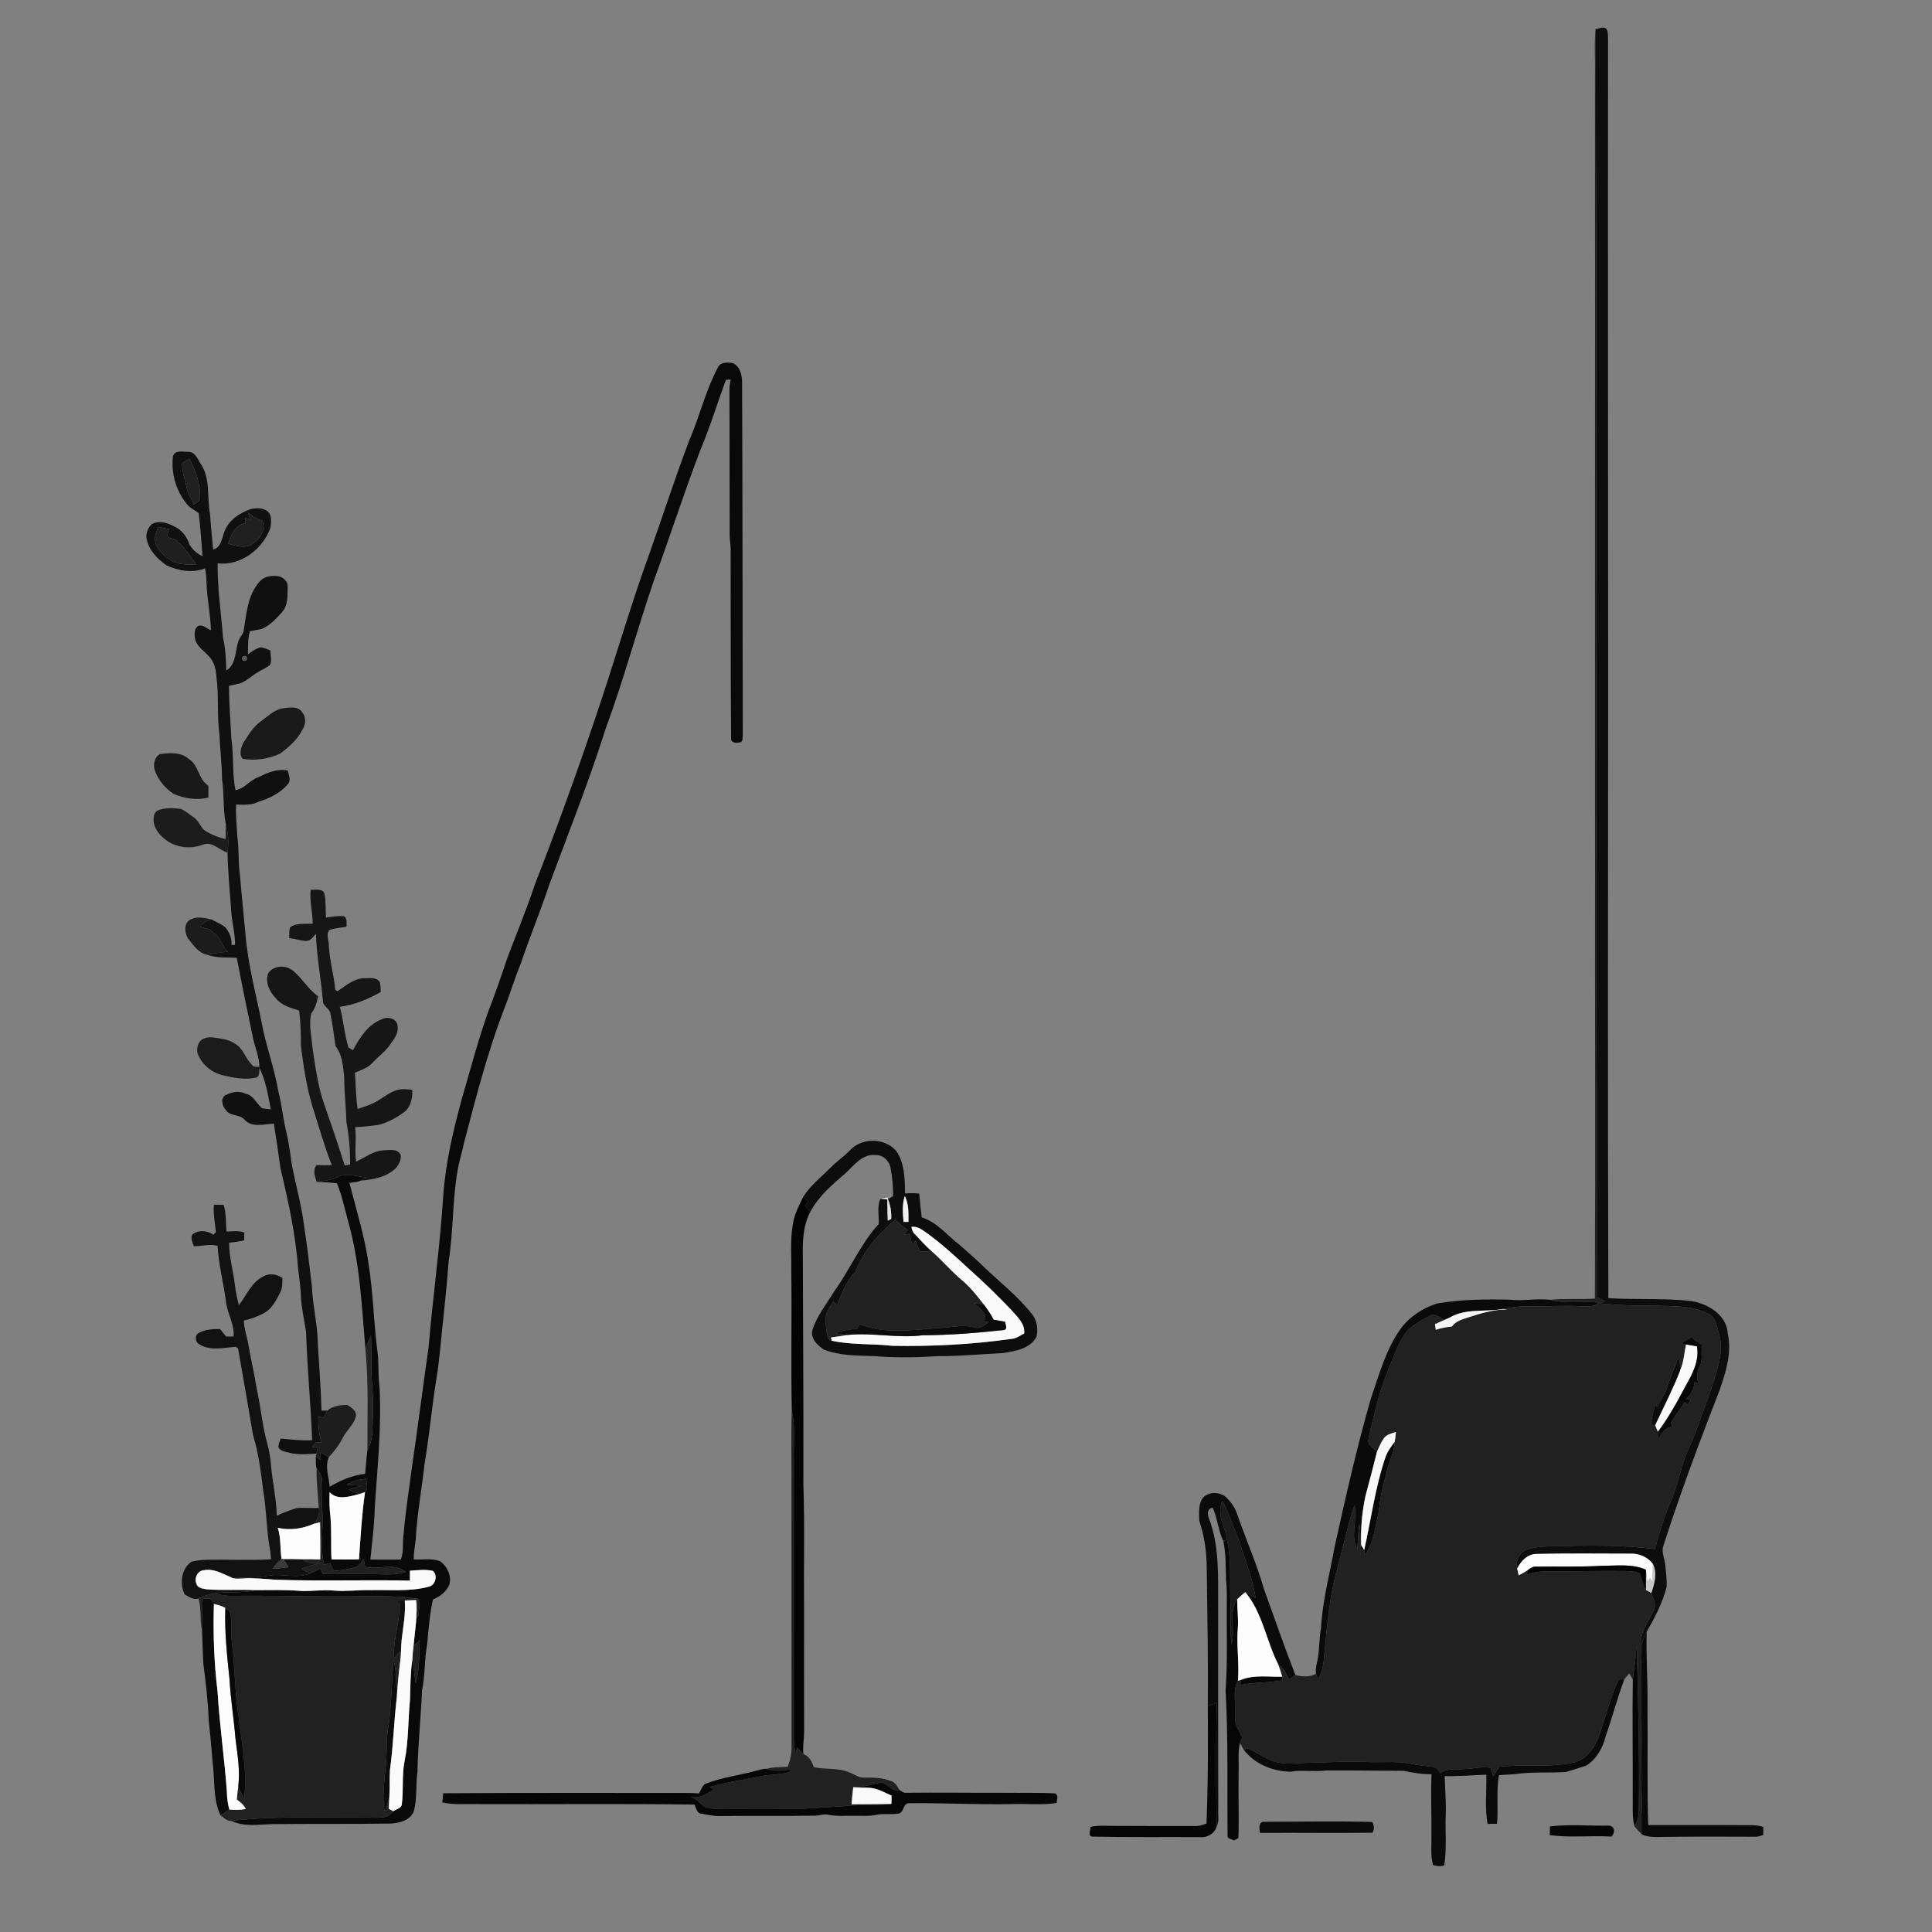 <ns0:svg xmlns:ns0="http://www.w3.org/2000/svg" width="1024pt" height="1024pt" viewBox="0 0 1024 1024" version="1.1">
<ns0:rect x="0" y="0" width="1024" height="1024" fill="#808080" stroke="none"/>
<ns0:g id="#ffffffff">
<ns0:path fill="#ffffff" opacity="0" d=" M 0.00 0.00 L 1024.00 0.00 L 1024.00 1024.00 L 0.00 1024.00 L 0.00 0.00 M 845.69 14.71 C 844.87 23.44 845.59 32.24 845.35 41.00 C 845.51 180.33 845.31 319.67 845.41 459.00 C 845.33 535.42 845.60 611.85 845.32 688.27 C 837.42 688.82 829.49 688.09 821.61 688.92 C 814.40 688.10 807.19 689.69 800.00 688.84 C 787.20 688.56 774.33 688.71 761.68 690.87 C 754.10 693.28 747.04 697.88 742.31 704.35 C 734.52 715.27 731.03 728.44 726.69 740.95 C 719.18 766.92 713.26 793.31 707.41 819.68 C 704.81 834.08 700.94 848.33 700.16 862.99 C 699.18 867.92 699.42 872.98 698.62 877.94 C 698.29 880.98 696.95 883.99 697.55 887.09 C 694.19 889.03 690.24 888.67 686.61 887.86 C 680.69 872.72 675.41 857.34 669.87 842.06 C 666.00 828.59 660.31 815.76 655.72 802.53 C 654.62 798.96 652.28 795.93 649.65 793.36 C 645.99 790.38 639.51 790.51 636.91 794.82 C 635.13 798.25 635.57 802.30 635.61 806.04 C 638.40 814.04 639.52 822.51 639.60 830.97 C 639.85 855.38 640.43 879.85 640.16 904.22 C 640.33 924.99 640.30 945.76 639.47 966.52 C 637.69 967.15 635.88 967.83 633.97 967.83 C 619.64 967.89 605.32 967.80 591.00 967.76 C 586.67 967.80 582.29 967.33 578.03 968.29 C 578.04 969.95 576.30 973.46 579.18 973.44 C 598.13 973.87 617.11 973.60 636.07 973.71 C 639.85 974.16 643.88 971.77 644.85 968.05 C 646.36 965.30 645.47 961.99 645.70 959.00 C 645.60 922.33 645.64 885.67 645.64 849.00 C 645.61 834.50 646.15 819.54 641.12 805.70 C 639.98 803.46 639.33 799.44 642.80 799.14 C 645.27 804.73 645.65 811.05 648.29 816.65 L 649.36 816.44 L 648.40 816.82 C 649.77 823.45 649.67 830.23 649.80 836.98 C 650.33 841.63 650.27 846.32 650.22 851.00 C 650.09 866.01 650.68 881.04 649.58 896.01 C 651.01 921.62 650.40 947.34 650.63 972.99 C 650.40 974.73 652.90 974.64 653.92 975.49 C 654.54 975.19 655.76 974.58 656.37 974.27 C 656.78 962.86 656.26 951.43 656.48 940.01 C 656.73 934.64 656.02 929.13 657.15 923.88 C 657.88 924.97 658.53 926.14 659.15 927.33 C 664.95 935.01 674.56 938.87 683.99 939.05 C 690.30 937.94 696.67 939.23 703.01 938.39 C 716.68 938.34 730.36 938.52 744.03 938.58 C 748.86 939.60 753.77 940.42 758.75 940.37 C 758.25 951.24 758.83 962.12 758.67 973.00 C 758.87 978.17 758.03 983.49 759.59 988.52 C 761.52 989.11 763.52 989.42 765.48 988.68 C 766.87 979.86 765.94 970.89 766.25 962.00 C 766.57 955.10 765.84 948.25 765.73 941.38 C 773.09 941.53 780.42 940.88 787.77 940.62 C 788.05 949.29 786.85 958.11 788.43 966.68 C 790.10 966.70 791.78 966.69 793.46 966.64 C 794.22 958.06 792.99 949.39 794.46 940.88 C 797.29 940.63 800.14 940.55 802.99 940.33 C 811.93 939.02 821.00 939.75 829.99 939.19 C 833.62 938.09 837.26 936.97 840.86 935.78 C 846.21 932.29 849.55 926.41 851.02 920.29 C 854.56 910.32 857.19 900.07 860.89 890.16 C 861.75 889.07 862.61 887.98 863.52 886.93 C 864.16 887.99 864.79 889.06 865.43 890.15 C 865.10 910.42 865.48 930.72 865.37 951.00 C 865.57 956.60 864.90 962.32 866.24 967.83 C 867.46 969.45 868.82 970.95 870.28 972.38 C 873.37 973.60 876.70 973.80 880.00 973.63 C 896.67 973.38 913.35 973.42 930.02 973.51 C 931.59 973.59 933.09 973.09 934.56 972.59 C 934.57 971.16 934.57 969.75 934.57 968.35 C 930.54 966.85 926.18 967.54 922.00 967.36 C 905.86 967.23 889.72 967.40 873.59 967.32 C 872.93 946.56 873.45 925.77 873.21 905.00 C 873.45 891.63 872.41 878.29 872.76 864.92 C 877.09 857.37 881.22 849.55 883.36 841.05 C 883.55 837.34 883.01 833.64 882.69 829.96 C 882.40 826.19 880.24 822.44 881.83 818.69 C 890.74 790.97 900.99 763.69 911.52 736.55 C 914.77 727.12 917.96 716.99 915.78 706.96 C 915.21 696.50 904.41 690.40 895.02 689.42 C 880.88 688.01 866.63 688.92 852.47 688.05 C 852.09 580.04 852.31 472.02 852.36 364.00 C 852.33 249.99 852.19 135.99 852.30 21.99 C 852.20 19.79 852.56 17.43 851.50 15.41 C 849.88 13.75 847.57 15.14 845.73 15.47 L 845.69 14.71 M 380.28 195.18 C 373.91 207.26 370.81 220.74 365.39 233.24 C 357.83 253.13 351.32 273.40 344.19 293.44 C 333.81 322.00 325.52 351.23 315.73 379.97 C 305.68 409.81 294.94 439.42 283.52 468.75 C 279.12 481.90 273.82 494.73 268.91 507.69 C 265.69 517.36 262.37 526.99 258.66 536.48 C 253.36 551.46 249.33 566.84 244.88 582.09 C 240.19 599.10 236.11 616.38 234.91 634.03 C 233.21 660.77 229.42 687.30 227.17 714.00 C 224.18 734.79 221.57 755.64 218.52 776.42 C 216.92 788.61 214.95 800.76 213.94 813.01 C 213.14 817.50 214.24 822.28 212.40 826.59 C 207.04 826.65 201.68 826.68 196.32 826.59 C 197.16 817.40 198.48 808.24 198.63 799.00 C 200.02 777.70 202.31 756.39 201.14 735.01 C 200.32 729.02 200.86 722.95 200.13 716.96 C 198.05 701.39 197.85 685.64 195.39 670.12 C 193.32 655.46 188.88 641.27 185.19 626.98 C 187.14 626.54 189.29 626.69 191.11 625.79 C 197.80 625.23 205.02 623.95 209.94 618.99 C 211.48 617.04 212.84 614.62 212.35 612.05 C 210.67 608.58 206.21 609.60 203.11 609.70 C 197.73 610.02 193.46 613.56 188.71 615.68 C 187.88 609.61 189.04 603.48 188.24 597.41 C 192.37 597.30 196.48 596.72 200.58 596.22 C 205.37 595.02 209.80 592.63 213.78 589.75 C 217.68 587.20 218.75 582.01 218.50 577.64 C 215.60 577.28 212.56 576.96 209.74 577.97 C 205.58 579.45 202.24 582.47 198.34 584.45 C 195.55 585.91 192.52 586.77 189.56 587.80 C 188.58 581.42 188.62 574.96 188.10 568.55 C 191.35 567.16 194.92 566.08 197.35 563.35 C 200.36 560.06 204.14 557.48 206.67 553.76 C 208.73 550.90 211.26 547.88 210.76 544.10 C 210.81 540.02 205.61 538.45 202.47 540.22 C 195.01 542.94 190.71 550.02 187.06 556.61 C 186.47 556.27 185.30 555.58 184.71 555.24 C 182.49 548.18 182.05 540.74 180.11 533.63 C 187.82 532.67 195.10 529.55 201.83 525.79 C 201.72 524.05 201.74 522.30 201.34 520.61 C 199.77 518.02 196.55 518.44 193.95 518.45 C 188.08 518.13 183.45 522.33 178.88 525.38 C 178.59 525.19 178.01 524.82 177.72 524.63 C 176.94 516.71 174.69 509.01 174.29 501.04 C 174.29 498.35 172.62 495.04 174.71 492.81 C 177.63 491.98 180.66 491.68 183.65 491.17 C 183.56 489.23 184.29 486.52 182.04 485.56 C 178.92 485.40 175.82 485.86 172.75 486.35 C 172.47 482.18 172.86 477.92 172.00 473.83 C 171.13 470.72 167.07 471.65 164.64 471.65 C 164.02 477.67 165.75 483.54 165.72 489.55 C 161.70 489.84 156.95 488.96 153.60 491.65 C 153.31 493.49 153.33 495.37 153.30 497.23 C 156.23 497.53 159.05 498.50 161.98 498.76 C 164.47 498.87 165.96 496.59 167.44 494.95 C 167.82 506.72 170.08 518.34 171.12 530.05 C 170.83 533.38 174.88 534.35 175.15 537.43 C 176.31 543.05 177.01 548.74 177.83 554.41 C 181.49 559.11 181.85 565.25 182.44 570.95 C 182.43 578.95 183.42 586.88 183.62 594.88 C 185.05 602.24 185.62 609.76 185.56 617.27 C 184.60 617.41 183.63 617.55 182.67 617.69 C 179.28 606.83 175.65 596.05 171.85 585.32 C 168.46 575.52 167.08 565.19 165.58 554.98 C 165.18 549.06 163.49 542.97 165.01 537.12 C 167.03 534.43 168.04 531.29 168.57 528.00 C 163.19 524.27 160.07 518.21 154.92 514.22 C 151.13 511.29 144.41 511.76 141.99 516.18 C 140.54 520.76 142.89 525.69 146.09 528.98 C 149.11 532.87 154.03 534.25 158.54 535.59 C 159.34 541.71 159.50 547.86 159.46 554.04 C 160.88 565.18 162.48 576.38 165.81 587.15 C 169.04 597.33 171.98 607.61 175.86 617.57 C 173.14 617.66 170.42 617.62 167.70 617.54 C 165.69 620.27 166.85 623.52 167.84 626.40 C 171.44 626.52 175.05 626.69 178.63 627.21 C 181.26 633.79 182.74 640.73 184.59 647.56 C 190.77 669.54 191.77 692.48 193.68 715.11 C 195.43 732.89 194.67 750.79 194.73 768.61 C 194.17 772.76 193.95 776.97 193.53 781.15 C 186.81 781.93 180.49 784.56 174.74 788.05 C 174.38 782.87 172.07 777.18 174.33 772.25 C 177.30 769.08 179.93 765.60 181.87 761.71 C 183.85 757.90 187.58 755.05 188.60 750.77 C 189.25 747.76 186.12 746.01 184.02 744.60 C 180.49 744.69 176.14 745.19 173.50 747.64 C 172.73 747.65 171.17 747.66 170.40 747.67 C 170.09 735.90 169.21 724.16 168.46 712.41 C 168.36 702.19 165.75 692.22 165.34 682.03 C 164.02 670.89 162.75 659.73 161.02 648.64 C 159.59 637.60 156.39 626.89 154.45 615.94 C 153.81 610.66 152.99 605.41 151.81 600.21 C 149.99 593.04 149.41 585.63 147.54 578.46 C 145.48 566.24 141.04 554.61 138.77 542.44 C 135.65 526.60 131.31 510.95 130.08 494.80 C 129.12 484.44 127.99 474.07 127.18 463.70 C 126.19 457.16 126.77 450.51 125.84 443.97 C 125.54 438.13 124.80 432.27 125.14 426.43 C 129.18 426.57 133.38 426.85 137.09 424.92 C 143.19 423.03 149.24 420.07 153.16 414.84 C 154.06 412.73 152.99 410.46 152.48 408.40 C 146.94 407.26 141.79 409.53 136.97 411.94 C 132.38 413.35 129.74 418.03 124.83 418.79 C 122.95 409.95 124.01 400.89 122.66 392.00 C 122.19 382.51 121.42 373.03 121.35 363.52 C 123.34 363.00 125.38 362.71 127.37 362.19 C 130.92 360.75 133.69 357.98 136.98 356.09 C 139.08 354.83 141.41 353.90 143.26 352.25 C 144.12 349.84 143.36 347.23 143.30 344.75 C 141.57 344.18 139.93 343.22 138.09 343.11 C 135.57 343.74 133.46 345.32 131.40 346.83 C 131.59 342.72 131.20 338.53 132.45 334.55 C 134.51 334.14 136.59 333.83 138.64 333.39 C 143.07 331.59 146.32 327.92 149.48 324.47 C 152.79 320.84 152.36 315.48 152.47 310.91 C 152.66 308.20 150.22 306.08 147.80 305.44 C 144.14 304.85 139.90 305.37 137.44 308.45 C 131.04 315.70 130.60 325.82 129.05 334.90 C 128.05 337.10 126.28 338.95 125.90 341.42 C 124.60 346.27 124.84 352.45 119.95 355.35 C 119.75 349.54 119.52 343.72 118.23 338.03 C 117.18 324.90 115.22 311.81 115.34 298.60 C 127.70 299.98 139.33 291.02 143.39 279.66 C 143.64 276.83 144.30 273.28 141.97 271.11 C 139.51 269.05 136.07 269.23 133.11 269.74 C 126.93 271.83 120.69 275.94 118.71 282.48 C 117.49 285.72 117.00 290.32 112.97 291.21 C 112.35 284.90 111.75 278.59 111.28 272.27 C 109.62 263.29 111.74 253.04 105.96 245.24 C 104.60 242.80 103.20 239.49 99.90 239.50 C 97.00 239.50 92.06 238.26 91.62 242.40 C 90.66 251.61 93.64 261.21 99.87 268.11 C 101.43 269.77 103.70 270.51 105.32 272.09 C 106.28 279.60 106.71 287.17 107.34 294.71 C 104.41 293.63 102.02 291.19 100.38 288.59 C 99.31 285.07 97.12 281.90 94.01 279.90 C 89.98 277.64 85.06 275.41 80.56 277.74 C 78.11 279.87 76.87 283.57 77.98 286.69 C 79.38 292.25 83.78 296.41 88.25 299.66 C 94.56 302.55 102.04 303.88 108.68 301.27 C 109.20 303.81 109.39 306.40 109.46 309.00 C 109.73 317.40 111.60 325.66 111.79 334.06 C 109.71 333.32 107.86 331.08 105.51 331.60 C 102.66 332.69 103.10 336.31 103.38 338.76 C 104.83 344.06 110.78 346.24 112.96 351.10 C 114.72 354.45 114.53 358.34 115.07 361.99 C 115.87 370.97 115.07 380.04 116.29 389.00 C 116.60 397.00 117.65 404.95 117.68 412.97 C 118.89 420.79 118.10 428.79 119.66 436.58 C 119.55 439.29 119.64 442.00 119.61 444.72 C 115.53 443.78 111.58 442.25 108.11 439.88 C 106.11 437.87 105.14 434.96 102.77 433.29 C 100.52 431.74 98.42 429.92 95.94 428.75 C 92.08 428.27 87.97 428.00 84.26 429.33 C 82.50 429.73 81.54 431.58 81.47 433.27 C 80.85 437.86 83.86 442.02 87.32 444.70 C 92.88 449.32 100.90 450.24 107.57 447.67 C 112.59 445.82 116.20 450.61 120.59 451.92 C 120.83 462.63 121.89 473.32 122.64 484.01 C 123.12 489.64 124.66 495.14 124.57 500.81 C 124.11 500.83 123.17 500.85 122.70 500.86 C 123.00 497.44 121.59 494.19 119.50 491.56 C 117.26 489.72 114.53 488.64 111.99 487.30 C 108.54 486.57 104.65 485.54 101.32 487.19 C 97.29 488.82 97.71 494.37 99.65 497.46 C 102.38 500.78 105.00 504.99 109.51 505.97 C 114.63 507.80 120.14 507.45 125.49 507.63 C 128.20 521.84 131.14 536.01 134.10 550.17 C 135.15 555.29 137.48 560.14 137.47 565.45 C 136.10 565.31 134.37 565.83 133.56 564.37 C 130.08 561.12 129.05 555.83 124.80 553.35 C 122.52 551.72 119.78 550.86 117.03 550.49 C 114.16 550.13 111.13 549.13 108.33 550.39 C 105.15 551.27 104.11 555.10 104.62 558.04 C 106.63 563.91 111.92 568.40 117.90 569.88 C 123.76 571.28 129.92 572.47 135.91 571.14 C 137.70 570.30 137.35 567.80 137.57 566.14 C 140.90 572.93 142.12 580.58 143.50 587.97 C 141.94 587.79 140.37 587.66 138.83 587.38 C 135.87 584.84 134.29 580.41 130.06 579.66 C 126.39 577.81 122.31 578.91 118.91 580.81 C 116.52 583.60 118.40 587.16 120.60 589.40 C 123.25 591.51 127.27 590.86 129.60 593.43 C 133.44 597.87 140.07 595.79 145.15 595.53 C 146.40 603.31 147.57 611.10 148.60 618.92 C 152.75 636.52 156.75 654.27 157.98 672.33 C 158.66 677.39 159.33 682.47 159.52 687.58 C 159.87 693.77 161.30 699.83 162.22 705.94 C 162.87 725.10 164.66 744.19 165.46 763.34 C 159.86 763.67 154.31 762.94 148.75 762.48 C 148.24 763.95 147.58 765.42 147.53 767.02 C 148.46 769.08 150.95 769.38 152.89 769.89 C 157.74 771.16 162.78 770.78 167.72 770.42 C 167.63 770.84 167.45 771.68 167.36 772.10 C 167.51 774.13 167.16 776.29 167.81 778.26 C 167.57 785.24 168.59 792.22 168.94 799.20 C 164.99 799.51 161.00 798.91 157.07 799.38 C 153.52 800.40 150.09 801.84 146.70 803.32 C 146.48 794.44 144.42 785.77 143.68 776.94 C 143.38 772.67 142.60 768.44 141.45 764.32 C 138.95 755.09 138.18 745.52 136.09 736.21 C 134.77 727.84 132.77 719.59 131.39 711.23 C 130.52 707.48 129.41 703.77 129.22 699.91 C 132.97 699.02 136.69 697.83 140.03 695.89 C 144.28 693.57 146.49 688.99 148.58 684.85 C 149.84 682.53 149.64 679.83 149.66 677.29 C 146.64 675.33 142.64 674.60 139.45 676.63 C 133.15 679.70 130.72 686.61 126.55 691.77 C 125.72 688.20 124.89 684.62 124.50 680.98 C 123.62 673.52 121.36 666.21 121.46 658.65 C 124.13 658.41 126.78 657.98 129.41 657.45 C 129.43 656.05 129.45 654.67 129.48 653.29 C 126.46 652.11 123.20 652.65 120.05 652.76 C 119.59 648.03 120.01 643.17 118.53 638.59 C 116.81 638.55 115.10 638.52 113.39 638.52 C 112.87 643.41 114.03 648.22 114.42 653.06 C 114.10 653.40 113.46 654.08 113.14 654.41 C 109.78 652.21 105.34 651.69 102.03 654.24 C 100.83 656.26 102.09 658.51 102.72 660.50 C 106.93 660.55 111.13 659.23 115.30 660.30 C 115.87 670.38 118.55 680.16 119.80 690.15 C 120.54 696.39 124.37 701.95 123.80 708.39 C 122.81 708.38 120.83 708.38 119.84 708.38 C 118.77 707.06 117.73 705.73 116.66 704.43 C 112.84 704.42 108.86 704.53 105.43 706.44 C 103.26 707.38 103.41 710.61 104.96 712.05 C 110.72 716.25 118.36 714.36 124.94 713.84 C 125.25 714.05 125.87 714.47 126.18 714.68 C 128.88 729.99 131.51 745.32 134.12 760.64 C 137.15 770.42 138.30 780.65 139.62 790.77 C 141.31 800.76 141.20 810.97 143.03 820.94 C 143.38 822.76 143.52 824.62 143.64 826.49 C 132.43 827.05 121.21 826.53 110.00 826.68 C 107.16 826.72 104.32 827.08 101.54 827.69 C 96.02 831.40 95.10 839.49 97.92 845.11 C 100.09 846.20 102.63 848.29 105.14 847.19 C 106.91 852.70 105.77 858.60 107.10 864.16 C 107.34 870.12 107.45 876.08 107.81 882.04 C 109.06 891.84 110.27 901.66 110.60 911.55 C 111.36 918.88 112.10 926.21 112.63 933.56 C 114.01 943.12 112.68 953.17 116.85 962.20 C 118.64 963.31 120.33 965.37 122.62 965.09 C 129.27 968.34 136.88 967.04 144.00 966.83 C 165.00 966.59 186.00 966.86 206.99 966.53 C 211.62 966.30 217.09 964.96 219.21 960.35 C 221.26 953.41 220.21 946.07 221.27 938.99 C 221.50 924.66 223.10 910.40 223.66 896.09 C 225.38 888.01 224.86 879.67 226.41 871.58 C 227.08 863.58 227.76 855.58 229.49 847.74 C 233.20 846.32 236.56 843.60 238.18 839.92 C 239.43 835.34 237.12 830.39 233.47 827.61 C 229.02 825.72 223.98 826.79 219.27 826.57 C 219.25 823.02 219.89 819.53 220.34 816.03 C 221.04 802.56 223.54 789.28 225.03 775.89 C 227.49 761.39 228.79 746.71 231.08 732.18 C 233.05 720.81 233.75 709.29 235.07 697.84 C 236.04 688.22 237.08 678.60 237.74 668.95 C 240.37 652.53 239.71 635.78 242.70 619.40 C 243.49 614.87 245.02 610.51 245.89 606.00 C 252.08 582.11 258.31 558.15 267.08 535.05 C 270.29 527.15 272.60 518.91 275.90 511.05 C 280.71 496.75 286.53 482.82 291.26 468.49 C 301.48 441.13 312.23 413.96 321.05 386.11 C 330.52 360.47 337.58 334.04 346.40 308.18 C 354.90 284.93 362.48 261.36 371.32 238.24 C 376.43 226.17 380.21 213.59 384.74 201.31 C 385.38 201.27 386.65 201.19 387.28 201.15 C 387.00 202.75 386.65 204.34 386.63 205.97 C 386.66 231.98 386.67 258.00 386.75 284.01 C 386.79 286.34 387.25 288.65 387.27 290.99 C 387.30 324.54 387.21 358.09 387.51 391.63 C 387.63 394.24 391.03 393.77 392.82 393.32 C 393.93 392.20 393.50 390.45 393.68 389.04 C 393.56 327.35 393.58 265.66 393.32 203.98 C 393.47 199.76 392.75 194.60 388.54 192.51 C 385.65 191.86 381.49 191.88 380.28 195.18 M 149.35 375.51 C 145.04 376.50 141.75 379.78 138.27 382.30 C 134.12 385.19 131.65 389.68 128.90 393.79 C 127.77 396.30 126.48 400.01 128.71 402.23 C 135.38 403.30 142.38 402.24 148.51 399.41 C 153.01 396.04 157.38 392.26 160.05 387.21 C 161.95 384.43 162.53 380.49 160.29 377.72 C 158.10 373.87 152.96 375.06 149.35 375.51 M 84.61 399.75 C 81.91 401.48 81.03 405.24 82.03 408.19 C 83.72 413.42 87.54 417.75 92.04 420.80 C 97.77 423.27 104.32 424.26 110.44 422.73 C 110.47 420.64 110.49 418.55 110.46 416.46 C 105.04 413.09 105.41 405.41 99.93 402.16 C 95.72 398.52 89.74 398.97 84.61 399.75 M 450.60 609.56 C 447.34 613.01 443.32 615.62 440.04 619.06 C 435.07 624.04 429.36 628.46 425.61 634.51 C 423.83 638.40 421.70 642.19 420.75 646.40 C 418.62 655.10 419.52 664.12 419.39 672.98 C 419.73 697.86 419.16 722.75 419.66 747.62 C 419.15 761.73 419.61 775.87 419.47 790.00 C 419.52 835.01 419.54 880.03 419.53 925.04 C 419.73 928.92 418.92 932.74 417.57 936.37 C 413.78 936.73 409.90 936.42 406.22 937.55 C 404.39 937.34 402.64 938.15 400.87 938.49 C 391.83 941.01 382.36 942.02 373.63 945.59 C 372.04 946.77 371.54 948.95 370.43 950.57 C 368.29 950.37 366.14 950.28 364.00 950.30 C 320.96 950.30 277.92 950.18 234.89 950.46 C 234.72 952.08 234.59 953.70 234.44 955.34 C 240.54 956.71 246.81 956.04 253.00 956.21 C 291.38 956.37 329.76 955.93 368.12 956.46 C 368.80 958.05 369.20 959.97 370.69 961.07 C 374.42 961.76 378.16 962.68 381.99 962.53 C 398.67 962.32 415.35 962.63 432.02 962.33 C 434.36 962.30 436.66 961.31 439.00 961.85 C 443.60 962.81 448.33 962.30 453.00 962.42 C 456.66 962.31 460.38 962.74 464.00 961.99 C 468.09 961.06 472.33 961.89 476.45 961.21 C 479.35 960.32 478.49 955.60 481.98 955.74 C 499.99 955.55 517.98 956.56 536.00 956.21 C 544.00 955.88 552.08 956.86 560.02 955.61 C 560.15 953.88 561.11 951.81 559.41 950.56 C 550.62 950.04 541.80 950.36 533.00 950.23 C 515.33 950.28 497.65 950.03 479.98 950.22 C 478.63 950.31 477.67 949.22 476.60 948.63 C 475.70 946.94 474.73 945.05 472.90 944.26 C 468.19 942.22 462.97 942.08 457.92 942.17 C 455.15 942.33 452.92 940.43 450.45 939.53 C 444.40 936.82 437.62 938.00 431.28 936.62 C 430.39 933.60 428.87 930.86 425.80 929.65 C 425.41 925.75 426.12 921.88 426.21 918.00 C 426.13 896.00 426.20 874.00 426.16 852.00 C 425.95 830.33 426.58 808.65 425.81 787.00 C 425.90 747.00 425.66 707.00 425.52 667.00 C 425.35 658.57 425.45 649.82 429.53 642.20 C 433.91 634.01 441.06 627.94 447.97 621.97 C 452.56 617.82 457.00 611.46 463.98 612.20 C 468.06 611.94 471.44 615.40 472.06 619.26 C 472.93 624.14 473.46 629.10 473.31 634.07 C 472.64 634.43 471.30 635.16 470.63 635.52 L 470.35 634.67 C 469.11 634.88 467.88 635.10 466.66 635.34 C 464.66 639.57 466.04 644.27 465.72 648.74 C 455.98 659.46 450.36 673.16 441.89 684.84 C 437.91 691.41 432.90 697.54 430.58 704.97 C 429.51 709.61 433.22 712.89 436.58 715.29 C 444.98 718.61 454.12 718.43 462.99 718.74 C 473.97 719.67 485.01 719.56 496.00 718.82 C 507.90 718.87 519.75 717.74 531.61 717.15 C 538.07 716.12 545.99 714.92 549.34 708.50 C 550.32 704.28 549.69 699.59 546.78 696.25 C 539.41 686.99 530.01 679.64 521.49 671.51 C 517.29 667.36 512.79 663.53 508.38 659.62 C 501.89 654.66 496.61 647.71 488.52 645.23 C 488.01 641.04 487.60 636.83 487.20 632.63 C 484.69 632.32 482.16 632.37 479.65 632.55 C 479.60 624.88 479.53 616.56 474.99 610.01 C 468.98 602.99 456.89 602.85 450.60 609.56 M 667.82 971.48 C 687.70 971.33 707.59 971.66 727.47 971.37 C 728.55 969.51 728.29 967.50 727.34 965.67 C 708.32 965.17 689.27 965.56 670.25 965.59 C 666.89 965.26 667.43 969.29 667.82 971.48 M 821.52 968.03 C 821.48 969.55 821.45 971.10 821.42 972.66 C 832.25 974.10 843.26 972.78 854.16 973.41 C 856.02 971.51 856.13 968.18 853.03 967.60 C 842.54 967.82 831.95 966.81 821.52 968.03 Z" />
</ns0:g>
<ns0:g id="#212121ff">
<ns0:path fill="#212121" opacity="1.00" d=" M 845.69 14.71 L 845.73 15.47 C 845.84 108.96 846.47 202.49 846.05 296.00 C 845.64 346.00 846.45 396.00 846.11 446.00 C 846.43 490.67 845.97 535.34 846.34 580.01 C 846.38 615.85 846.25 651.70 846.36 687.54 C 847.80 688.21 849.26 688.89 850.72 689.58 C 849.86 690.02 849.00 690.47 848.16 690.93 C 857.42 691.72 866.70 692.13 875.99 692.05 C 885.92 692.28 896.45 691.81 905.59 696.38 C 909.52 697.98 909.66 702.73 910.89 706.18 C 913.96 715.35 910.54 724.85 907.72 733.60 C 905.18 742.12 901.72 750.31 898.85 758.71 C 896.90 764.26 893.93 769.40 892.18 775.03 C 890.03 781.95 888.44 789.07 885.59 795.76 C 881.96 803.87 879.57 812.46 877.13 820.99 C 861.52 819.10 845.75 818.99 830.05 819.38 C 823.39 819.66 816.58 819.18 810.11 821.03 C 805.64 821.97 803.15 827.09 804.12 831.35 C 804.37 832.54 804.64 833.75 804.94 834.96 C 806.67 834.08 808.37 833.13 809.96 832.01 C 809.61 832.91 809.27 833.81 808.93 834.73 C 811.84 833.75 814.85 832.93 817.95 832.93 C 832.31 832.90 846.67 832.51 861.03 832.66 C 863.71 832.76 866.52 832.78 869.03 833.90 C 870.28 836.77 870.57 840.05 872.35 842.71 C 873.29 843.23 874.24 843.76 875.22 844.28 C 876.15 847.19 878.12 850.42 876.53 853.48 C 873.80 859.60 868.86 865.28 869.79 872.45 C 870.40 884.29 869.67 896.14 869.96 907.99 C 870.30 923.66 869.71 939.33 870.20 955.00 C 870.50 960.79 869.03 966.63 870.28 972.38 C 868.82 970.95 867.46 969.45 866.24 967.83 C 867.64 965.60 868.60 963.09 868.56 960.42 C 869.06 930.90 868.25 901.37 867.50 871.85 C 866.88 877.96 866.36 884.08 865.43 890.15 C 864.79 889.06 864.16 887.99 863.52 886.93 C 862.61 887.98 861.75 889.07 860.89 890.16 C 859.64 890.11 857.83 889.56 857.44 891.25 C 853.26 900.38 850.91 910.22 847.66 919.70 C 845.27 925.98 841.19 932.59 834.14 934.16 C 821.14 937.07 807.69 934.89 794.55 936.44 C 793.52 938.14 792.49 939.85 791.49 941.57 C 791.01 940.01 790.58 938.44 789.97 936.95 C 785.18 936.23 780.39 937.56 775.60 937.65 C 771.57 938.03 767.01 936.99 763.61 939.75 C 762.36 938.41 761.28 936.50 759.24 936.44 C 755.31 935.89 751.35 935.58 747.47 934.77 C 740.04 933.28 732.44 934.26 724.94 933.87 C 714.61 933.33 704.28 934.13 693.95 934.30 C 687.54 934.36 680.89 935.63 674.70 933.38 C 670.21 931.94 666.47 928.95 662.21 927.03 C 661.20 926.44 660.13 927.10 659.15 927.33 C 658.53 926.14 657.88 924.97 657.15 923.88 C 657.56 922.78 658.44 921.71 658.21 920.48 C 657.32 918.00 655.62 915.87 654.92 913.33 C 654.37 910.58 654.64 907.75 654.59 904.98 C 654.71 900.24 653.62 895.15 656.17 890.82 C 656.58 890.71 657.38 890.47 657.78 890.35 C 657.70 891.04 657.53 892.41 657.44 893.10 C 664.81 891.47 672.43 892.05 679.80 890.54 C 679.76 890.08 679.66 889.15 679.61 888.69 C 678.99 886.43 678.19 884.22 677.41 882.02 C 680.14 884.03 681.79 887.00 683.05 890.09 C 684.25 889.36 685.43 888.61 686.61 887.86 C 690.24 888.67 694.19 889.03 697.55 887.09 C 697.85 888.09 698.18 889.09 698.53 890.09 C 702.00 884.92 701.50 878.48 702.34 872.59 C 703.48 860.01 704.82 847.40 707.74 835.09 C 711.33 822.70 713.81 810.00 717.87 797.75 C 719.66 805.53 715.43 813.87 719.44 821.21 C 719.72 816.69 719.84 812.17 720.51 807.70 C 721.16 812.23 721.18 816.81 721.31 821.38 C 721.75 821.42 722.62 821.49 723.05 821.53 C 723.04 822.57 723.07 823.61 723.11 824.67 C 728.09 817.79 729.04 809.07 730.81 800.99 C 731.45 794.61 732.54 788.30 734.59 782.21 C 735.42 776.00 739.00 770.51 739.22 764.19 C 739.51 762.46 739.71 760.71 739.87 758.97 C 737.60 759.77 734.91 760.28 733.43 762.38 C 731.95 764.56 730.93 767.01 729.85 769.40 C 727.95 767.51 724.25 765.79 725.39 762.54 C 728.30 748.85 731.74 735.21 737.28 722.31 C 740.09 716.05 741.98 708.98 747.15 704.16 C 750.49 701.36 754.30 699.14 758.24 697.28 C 760.87 695.89 763.33 698.61 765.63 699.57 C 763.92 700.31 762.23 701.07 760.55 701.87 C 760.66 702.60 760.89 704.06 761.00 704.79 C 763.78 703.92 766.64 703.36 769.55 703.06 C 771.62 700.16 775.12 699.21 778.35 698.18 C 785.05 696.00 791.91 694.01 799.01 694.00 C 798.20 693.91 797.40 693.84 796.60 693.78 C 801.00 692.91 805.46 692.25 809.96 692.35 C 819.28 692.49 828.60 691.83 837.92 692.32 C 841.15 692.32 844.92 692.95 847.43 690.36 C 838.84 689.49 830.07 691.21 821.61 688.92 C 829.49 688.09 837.42 688.82 845.32 688.27 C 845.60 611.85 845.33 535.42 845.41 459.00 C 845.31 319.67 845.51 180.33 845.35 41.00 C 845.59 32.24 844.87 23.44 845.69 14.71 M 896.52 708.62 C 894.61 709.71 892.74 710.85 890.92 712.06 C 891.60 712.19 892.97 712.45 893.65 712.58 C 892.65 717.22 892.44 722.07 890.46 726.46 C 890.44 724.18 890.75 721.69 889.40 719.70 C 887.43 725.37 884.95 730.85 883.21 736.60 C 881.94 739.82 879.77 742.60 878.38 745.77 C 878.13 745.42 877.62 744.72 877.37 744.37 C 876.38 748.12 875.19 751.85 875.07 755.76 C 875.62 755.64 876.71 755.41 877.26 755.30 C 877.73 756.48 878.24 757.68 878.73 758.88 C 878.60 760.17 878.85 761.46 879.00 762.74 C 880.71 759.90 882.44 756.22 886.32 756.38 C 886.06 755.65 885.80 754.91 885.57 754.20 C 887.79 750.31 890.47 746.73 893.00 743.05 C 893.41 743.43 894.21 744.18 894.62 744.56 C 895.08 743.59 895.55 742.63 896.04 741.69 C 895.44 741.63 894.23 741.53 893.63 741.47 C 896.25 739.12 898.02 736.10 898.08 732.50 C 898.80 732.73 899.56 732.99 900.30 733.24 C 899.03 730.17 899.39 726.90 900.90 723.99 C 902.92 720.52 901.06 716.49 902.39 712.88 C 900.25 711.71 898.28 710.28 896.52 708.62 Z" />
<ns0:path fill="#212121" opacity="1.00" d=" M 453.29 674.27 C 457.53 663.14 465.57 654.02 474.52 646.38 C 476.60 648.39 478.83 650.24 481.13 652.00 C 480.39 652.83 479.67 653.67 478.95 654.52 C 480.01 654.31 481.08 654.11 482.15 653.91 C 482.59 655.82 482.98 657.74 483.34 659.68 C 483.95 658.99 484.57 658.31 485.20 657.64 C 485.98 659.49 486.75 661.37 487.48 663.26 C 489.54 663.39 491.61 663.36 493.66 663.07 C 499.49 667.98 504.28 673.99 510.20 678.79 C 514.50 682.48 518.02 686.95 521.45 691.43 C 519.71 691.18 517.98 690.94 516.25 690.69 C 518.23 692.58 520.65 694.19 522.01 696.63 C 522.12 697.88 521.91 699.14 521.79 700.39 C 522.54 700.49 523.29 700.60 524.06 700.72 C 521.82 702.35 519.39 704.59 516.41 703.53 C 511.30 702.16 506.08 703.11 500.95 703.66 C 485.91 704.42 470.07 707.73 455.64 701.84 C 455.19 702.65 454.75 703.47 454.31 704.30 C 450.36 704.55 446.41 705.13 442.76 706.72 C 444.92 707.03 447.08 707.35 449.26 707.55 C 446.33 708.04 443.41 708.53 440.47 708.88 C 440.55 709.31 440.71 710.17 440.79 710.60 C 439.77 710.20 438.67 709.71 438.63 708.45 C 437.98 705.67 437.72 702.83 437.58 699.99 C 437.32 696.17 439.71 692.93 441.64 689.86 C 442.17 690.28 443.23 691.11 443.76 691.53 C 446.05 685.36 448.56 678.99 453.29 674.27 Z" />
<ns0:path fill="#212121" opacity="1.00" d=" M 419.66 747.62 C 421.67 756.27 420.50 765.19 420.76 773.98 C 420.63 823.34 420.82 872.70 420.75 922.05 C 420.80 924.54 421.22 927.01 421.71 929.46 C 421.97 928.34 422.24 927.23 422.51 926.14 C 423.57 927.33 424.63 928.54 425.80 929.65 C 428.87 930.86 430.39 933.60 431.28 936.62 C 437.62 938.00 444.40 936.82 450.45 939.53 C 452.92 940.43 455.15 942.33 457.92 942.17 C 462.97 942.08 468.19 942.22 472.90 944.26 C 474.73 945.05 475.70 946.94 476.60 948.63 C 472.80 949.91 470.80 945.63 467.60 944.74 C 463.04 945.24 458.70 947.04 454.09 947.36 C 453.63 947.33 452.70 947.28 452.24 947.25 C 451.85 950.25 451.64 953.27 451.34 956.29 C 458.03 956.24 464.72 956.17 471.42 956.14 C 463.50 957.16 455.49 956.31 447.56 957.32 C 436.70 957.81 425.88 958.99 415.00 958.83 C 404.65 958.97 394.31 958.78 383.97 958.87 C 380.41 958.71 376.68 958.91 373.32 957.58 C 370.97 955.73 369.08 953.22 366.07 952.37 C 370.71 953.51 374.65 950.60 378.48 948.49 C 377.71 948.02 376.95 947.56 376.20 947.11 C 385.95 944.41 395.98 942.99 405.87 940.95 C 410.09 940.50 414.34 940.26 418.50 939.33 C 418.67 938.89 419.02 938.00 419.20 937.56 C 414.93 938.74 410.46 938.91 406.22 937.55 C 409.90 936.42 413.78 936.73 417.57 936.37 C 418.92 932.74 419.73 928.92 419.53 925.04 C 419.54 880.03 419.52 835.01 419.47 790.00 C 419.61 775.87 419.15 761.73 419.66 747.62 Z" />
<ns0:path fill="#212121" opacity="1.00" d=" M 105.14 847.19 C 107.80 845.99 110.57 844.94 113.49 844.64 C 116.62 845.24 119.76 845.90 122.96 845.88 C 140.97 845.54 158.98 846.21 177.00 846.10 C 192.01 846.25 207.12 845.15 222.02 847.47 C 222.27 850.81 222.18 854.17 221.55 857.48 C 220.95 854.36 220.83 851.18 221.11 848.04 L 220.56 848.07 C 218.55 848.15 216.55 848.23 214.55 848.28 C 213.75 848.30 212.14 848.33 211.34 848.35 C 212.79 858.75 207.80 868.62 208.98 879.01 C 210.03 877.70 211.07 876.41 212.12 875.12 C 212.14 876.80 212.18 878.49 212.16 880.20 C 211.36 886.54 210.73 892.91 210.35 899.29 C 209.71 892.79 210.52 886.08 208.54 879.76 C 207.57 892.20 207.57 904.75 205.54 917.10 C 204.70 923.23 205.15 929.45 204.52 935.61 C 203.72 943.85 202.50 952.20 203.85 960.46 C 204.75 957.93 205.63 955.39 206.34 952.81 C 206.23 954.74 206.15 956.69 206.06 958.65 C 206.65 958.98 207.84 959.66 208.43 959.99 C 205.15 964.78 198.92 963.09 194.00 963.32 C 170.21 963.38 146.29 962.40 122.62 965.09 C 120.33 965.37 118.64 963.31 116.85 962.20 C 118.41 961.14 119.96 960.09 121.54 959.08 C 124.44 959.35 127.38 959.36 130.26 958.82 C 129.31 956.61 127.37 955.19 125.53 953.78 C 125.66 951.39 125.98 949.03 126.31 946.68 C 127.20 948.99 128.26 951.25 129.34 953.50 C 131.23 939.03 128.17 924.64 126.56 910.31 C 124.38 897.01 124.56 883.48 122.87 870.13 C 122.23 865.32 123.02 860.42 122.19 855.63 C 121.95 854.07 120.52 853.18 119.43 852.25 C 117.59 851.11 115.45 850.63 113.37 850.17 C 112.76 849.22 112.15 848.26 111.54 847.33 C 110.15 847.35 108.77 847.38 107.39 847.42 C 107.15 853.00 107.23 858.58 107.10 864.16 C 105.77 858.60 106.91 852.70 105.14 847.19 Z" />
<ns0:path fill="#212121" opacity="1.00" d=" M 219.19 872.28 C 220.35 871.31 221.45 870.28 222.50 869.21 C 222.03 876.94 222.53 884.84 220.32 892.36 C 219.81 888.06 219.27 883.77 218.57 879.51 C 218.64 877.08 218.89 874.67 219.19 872.28 Z" />
</ns0:g>
<ns0:g id="#0d0d0dff">
<ns0:path fill="#0d0d0d" opacity="1.00" d=" M 845.73 15.47 C 847.57 15.14 849.88 13.75 851.50 15.41 C 852.56 17.43 852.20 19.79 852.30 21.99 C 852.19 135.99 852.33 249.99 852.36 364.00 C 852.31 472.02 852.09 580.04 852.47 688.05 C 866.63 688.92 880.88 688.01 895.02 689.42 C 904.41 690.40 915.21 696.50 915.78 706.96 C 917.96 716.99 914.77 727.12 911.52 736.55 C 900.99 763.69 890.74 790.97 881.83 818.69 C 880.24 822.44 882.40 826.19 882.69 829.96 C 883.01 833.64 883.55 837.34 883.36 841.05 C 881.22 849.55 877.09 857.37 872.76 864.92 C 871.47 867.30 870.51 869.84 869.79 872.45 C 868.86 865.28 873.80 859.60 876.53 853.48 C 878.12 850.42 876.15 847.19 875.22 844.28 C 876.94 839.38 878.51 833.86 876.06 828.91 C 873.24 825.19 868.66 823.26 864.04 823.48 C 847.44 823.45 830.83 823.26 814.23 823.63 C 809.48 823.75 806.16 827.43 804.12 831.35 C 803.15 827.09 805.64 821.97 810.11 821.03 C 816.58 819.18 823.39 819.66 830.05 819.38 C 845.75 818.99 861.52 819.10 877.13 820.99 C 879.57 812.46 881.96 803.87 885.59 795.76 C 888.44 789.07 890.03 781.95 892.18 775.03 C 893.93 769.40 896.90 764.26 898.85 758.71 C 901.72 750.31 905.18 742.12 907.72 733.60 C 910.54 724.85 913.96 715.35 910.89 706.18 C 909.66 702.73 909.52 697.98 905.59 696.38 C 896.45 691.81 885.92 692.28 875.99 692.05 C 866.70 692.13 857.42 691.72 848.16 690.93 C 849.00 690.47 849.86 690.02 850.72 689.58 C 849.26 688.89 847.80 688.21 846.36 687.54 C 846.25 651.70 846.38 615.85 846.34 580.01 C 845.97 535.34 846.43 490.67 846.11 446.00 C 846.45 396.00 845.64 346.00 846.05 296.00 C 846.47 202.49 845.84 108.96 845.73 15.47 Z" />
<ns0:path fill="#0d0d0d" opacity="1.00" d=" M 450.60 609.56 C 456.89 602.85 468.98 602.99 474.99 610.01 C 479.53 616.56 479.60 624.88 479.65 632.55 C 482.16 632.37 484.69 632.32 487.20 632.63 C 487.60 636.83 488.01 641.04 488.52 645.23 C 496.61 647.71 501.89 654.66 508.38 659.62 C 512.79 663.53 517.29 667.36 521.49 671.51 C 530.01 679.64 539.41 686.99 546.78 696.25 C 549.69 699.59 550.32 704.28 549.34 708.50 C 545.99 714.92 538.07 716.12 531.61 717.15 C 519.75 717.74 507.90 718.87 496.00 718.82 C 485.01 719.56 473.97 719.67 462.99 718.74 C 454.12 718.43 444.98 718.61 436.58 715.29 C 433.22 712.89 429.51 709.61 430.58 704.97 C 432.90 697.54 437.91 691.41 441.89 684.84 C 450.36 673.16 455.98 659.46 465.72 648.74 C 466.04 644.27 464.66 639.57 466.66 635.34 C 467.57 635.44 469.39 635.65 470.30 635.75 C 470.32 639.48 470.34 643.22 470.53 646.96 C 470.99 646.75 471.91 646.32 472.37 646.10 C 472.55 642.48 471.97 638.89 470.63 635.52 C 471.30 635.16 472.64 634.43 473.31 634.07 C 473.46 629.10 472.93 624.14 472.06 619.26 C 471.44 615.40 468.06 611.94 463.98 612.20 C 457.00 611.46 452.56 617.82 447.97 621.97 C 441.06 627.94 433.91 634.01 429.53 642.20 C 428.54 641.10 427.56 640.02 426.58 638.93 C 427.24 638.20 427.90 637.47 428.57 636.75 C 427.58 635.99 426.59 635.24 425.61 634.51 C 429.36 628.46 435.07 624.04 440.04 619.06 C 443.32 615.62 447.34 613.01 450.60 609.56 M 479.57 633.96 C 478.06 638.37 478.52 643.08 478.89 647.64 C 479.54 647.64 480.84 647.63 481.49 647.63 C 481.50 643.00 481.74 638.20 479.57 633.96 M 453.29 674.27 C 448.56 678.99 446.05 685.36 443.76 691.53 C 443.23 691.11 442.17 690.28 441.64 689.86 C 439.71 692.93 437.32 696.17 437.58 699.99 C 437.72 702.83 437.98 705.67 438.63 708.45 C 438.67 709.71 439.77 710.20 440.79 710.60 C 451.38 712.93 462.27 712.08 472.99 713.31 C 494.06 713.69 515.17 712.61 536.04 709.64 C 538.59 709.48 540.68 707.89 542.85 706.72 C 543.33 701.40 538.98 697.79 535.86 694.14 C 528.85 686.82 521.62 679.69 514.01 672.99 C 507.08 666.57 500.12 660.13 492.53 654.49 C 489.65 652.57 486.86 649.74 483.09 650.28 C 483.30 651.69 483.76 653.07 484.86 654.08 C 487.78 657.08 490.47 660.33 493.66 663.07 C 491.61 663.36 489.54 663.39 487.48 663.26 C 486.75 661.37 485.98 659.49 485.20 657.64 C 484.57 658.31 483.95 658.99 483.34 659.68 C 482.98 657.74 482.59 655.82 482.15 653.91 C 481.08 654.11 480.01 654.31 478.95 654.52 C 479.67 653.67 480.39 652.83 481.13 652.00 C 478.83 650.24 476.60 648.39 474.52 646.38 C 465.57 654.02 457.53 663.14 453.29 674.27 Z" />
</ns0:g>
<ns0:g id="#090909ff">
<ns0:path fill="#090909" opacity="1.00" d=" M 380.28 195.18 C 381.49 191.88 385.65 191.86 388.54 192.51 C 392.75 194.60 393.47 199.76 393.32 203.98 C 393.58 265.66 393.56 327.35 393.68 389.04 C 393.50 390.45 393.93 392.20 392.82 393.32 C 391.03 393.77 387.63 394.24 387.51 391.63 C 387.21 358.09 387.30 324.54 387.27 290.99 C 387.25 288.65 386.79 286.34 386.75 284.01 C 386.67 258.00 386.66 231.98 386.63 205.97 C 386.65 204.34 387.00 202.75 387.28 201.15 C 386.65 201.19 385.38 201.27 384.74 201.31 C 380.21 213.59 376.43 226.17 371.32 238.24 C 362.48 261.36 354.90 284.93 346.40 308.18 C 337.58 334.04 330.52 360.47 321.05 386.11 C 312.23 413.96 301.48 441.13 291.26 468.49 C 286.53 482.82 280.71 496.75 275.90 511.05 C 272.60 518.91 270.29 527.15 267.08 535.05 C 258.31 558.15 252.08 582.11 245.89 606.00 C 245.02 610.51 243.49 614.87 242.70 619.40 C 239.71 635.78 240.37 652.53 237.74 668.95 C 237.08 678.60 236.04 688.22 235.07 697.84 C 233.75 709.29 233.05 720.81 231.08 732.18 C 228.79 746.71 227.49 761.39 225.03 775.89 C 223.54 789.28 221.04 802.56 220.34 816.03 C 219.89 819.53 219.25 823.02 219.27 826.57 C 223.98 826.79 229.02 825.72 233.47 827.61 C 237.12 830.39 239.43 835.34 238.18 839.92 C 236.56 843.60 233.20 846.32 229.49 847.74 C 227.76 855.58 227.08 863.58 226.41 871.58 C 224.86 879.67 225.38 888.01 223.66 896.09 C 223.10 910.40 221.50 924.66 221.27 938.99 C 220.21 946.07 221.26 953.41 219.21 960.35 C 217.09 964.96 211.62 966.30 206.99 966.53 C 186.00 966.86 165.00 966.59 144.00 966.83 C 136.88 967.04 129.27 968.34 122.62 965.09 C 146.29 962.40 170.21 963.38 194.00 963.32 C 198.92 963.09 205.15 964.78 208.43 959.99 C 210.07 958.81 212.98 958.47 213.01 955.97 C 213.90 948.51 212.96 940.90 214.42 933.49 C 216.61 922.78 216.22 911.79 217.30 900.96 C 217.52 893.79 217.51 886.62 218.57 879.51 C 219.27 883.77 219.81 888.06 220.32 892.36 C 222.53 884.84 222.03 876.94 222.50 869.21 C 221.45 870.28 220.35 871.31 219.19 872.28 C 219.89 864.22 221.44 856.17 220.56 848.07 L 221.11 848.04 C 220.83 851.18 220.95 854.36 221.55 857.48 C 222.18 854.17 222.27 850.81 222.02 847.47 C 207.12 845.15 192.01 846.25 177.00 846.10 C 158.98 846.21 140.97 845.54 122.96 845.88 C 119.76 845.90 116.62 845.24 113.49 844.64 C 120.71 843.23 128.17 844.73 135.31 842.80 C 143.21 842.78 151.12 842.56 159.00 843.18 C 165.01 843.54 171.00 842.44 177.00 843.03 C 183.33 843.56 189.66 842.67 196.00 842.80 C 206.40 842.53 217.03 843.71 227.22 841.00 C 230.86 840.32 232.19 834.71 229.37 832.58 C 225.41 831.71 221.30 832.23 217.29 832.51 C 217.23 834.25 217.23 836.00 217.29 837.76 C 193.54 837.26 169.78 838.12 146.04 837.29 C 140.36 836.92 134.67 836.21 128.97 836.59 C 126.70 836.67 124.26 837.07 122.18 835.89 C 129.08 836.63 136.03 836.19 142.86 835.06 C 150.06 833.91 157.63 836.88 164.56 833.87 C 166.39 833.06 168.19 832.19 169.99 831.34 C 170.33 832.30 170.67 833.28 171.01 834.27 C 179.01 834.52 187.01 834.11 195.00 834.33 C 201.67 834.16 208.52 835.25 215.00 833.16 C 208.95 827.99 200.60 832.27 193.49 830.48 C 193.25 829.02 193.02 827.56 192.78 826.12 C 191.56 827.65 190.68 829.77 188.70 830.48 C 184.94 831.85 180.92 832.21 176.96 832.63 C 176.30 831.24 175.63 829.88 174.96 828.51 C 173.89 828.74 172.83 828.98 171.77 829.23 C 169.49 820.03 171.44 810.56 170.85 801.23 C 170.45 795.60 171.13 789.96 170.67 784.35 C 170.63 781.98 169.04 780.13 167.81 778.26 C 167.16 776.29 167.51 774.13 167.36 772.10 C 168.24 772.63 169.13 773.17 170.01 773.72 C 169.97 772.39 169.94 771.07 169.91 769.77 C 171.38 770.60 172.85 771.42 174.33 772.25 C 172.07 777.18 174.38 782.87 174.74 788.05 C 180.49 784.56 186.81 781.93 193.53 781.15 C 193.95 776.97 194.17 772.76 194.73 768.61 C 197.77 763.59 197.29 757.57 197.59 751.95 C 197.87 745.93 197.66 739.91 197.19 733.92 C 196.55 725.25 197.05 716.55 196.62 707.88 C 195.57 710.25 194.52 712.64 193.68 715.11 C 191.77 692.48 190.77 669.54 184.59 647.56 C 182.74 640.73 181.26 633.79 178.63 627.21 C 175.05 626.69 171.44 626.52 167.84 626.40 C 171.55 625.90 175.40 625.59 178.83 623.95 C 183.55 621.35 189.01 623.58 194.00 624.06 C 193.04 624.64 192.08 625.23 191.11 625.79 C 189.29 626.69 187.14 626.54 185.19 626.98 C 188.88 641.27 193.32 655.46 195.39 670.12 C 197.85 685.64 198.05 701.39 200.13 716.96 C 200.86 722.95 200.32 729.02 201.14 735.01 C 202.31 756.39 200.02 777.70 198.63 799.00 C 198.48 808.24 197.16 817.40 196.32 826.59 C 201.68 826.68 207.04 826.65 212.40 826.59 C 214.24 822.28 213.14 817.50 213.94 813.01 C 214.95 800.76 216.92 788.61 218.52 776.42 C 221.57 755.64 224.18 734.79 227.17 714.00 C 229.42 687.30 233.21 660.77 234.91 634.03 C 236.11 616.38 240.19 599.10 244.88 582.09 C 249.33 566.84 253.36 551.46 258.66 536.48 C 262.37 526.99 265.69 517.36 268.91 507.69 C 273.82 494.73 279.12 481.90 283.52 468.75 C 294.94 439.42 305.68 409.81 315.73 379.97 C 325.52 351.23 333.81 322.00 344.19 293.44 C 351.32 273.40 357.83 253.13 365.39 233.24 C 370.81 220.74 373.91 207.26 380.28 195.18 M 183.66 786.94 C 186.44 787.19 189.23 787.34 192.02 787.36 C 189.58 787.95 187.19 788.71 184.83 789.57 C 186.78 790.32 188.73 791.07 190.69 791.82 C 185.54 793.10 178.82 795.47 174.70 790.86 C 174.54 795.23 174.58 799.64 175.15 803.99 C 175.81 811.49 175.31 819.02 175.71 826.53 C 180.56 826.54 185.41 826.62 190.27 826.49 C 191.10 814.59 191.77 802.65 193.48 790.84 C 195.45 789.06 194.11 786.06 194.14 783.80 C 190.46 784.08 186.84 785.00 183.66 786.94 Z" />
<ns0:path fill="#090909" opacity="1.00" d=" M 734.36 772.22 C 735.39 769.22 737.33 766.68 739.22 764.19 C 739.00 770.51 735.42 776.00 734.59 782.21 C 732.54 788.30 731.45 794.61 730.81 800.99 C 729.04 809.07 728.09 817.79 723.11 824.67 C 723.07 823.61 723.04 822.57 723.05 821.53 C 726.75 805.08 728.88 788.22 734.36 772.22 Z" />
<ns0:path fill="#090909" opacity="1.00" d=" M 869.79 872.45 C 870.51 869.84 871.47 867.30 872.76 864.92 C 872.41 878.29 873.45 891.63 873.21 905.00 C 873.45 925.77 872.93 946.56 873.59 967.32 C 889.72 967.40 905.86 967.23 922.00 967.36 C 926.18 967.54 930.54 966.85 934.57 968.35 C 934.57 969.75 934.57 971.16 934.56 972.59 C 933.09 973.09 931.59 973.59 930.02 973.51 C 913.35 973.42 896.67 973.38 880.00 973.63 C 876.70 973.80 873.37 973.60 870.28 972.38 C 869.03 966.63 870.50 960.79 870.20 955.00 C 869.71 939.33 870.30 923.66 869.96 907.99 C 869.67 896.14 870.40 884.29 869.79 872.45 Z" />
</ns0:g>
<ns0:g id="#101010ff">
<ns0:path fill="#101010" opacity="1.00" d=" M 91.62 242.40 C 92.06 238.26 97.00 239.50 99.90 239.50 C 103.20 239.49 104.60 242.80 105.96 245.24 C 111.74 253.04 109.62 263.29 111.28 272.27 C 111.75 278.59 112.35 284.90 112.97 291.21 C 117.00 290.32 117.49 285.72 118.71 282.48 C 120.69 275.94 126.93 271.83 133.11 269.74 C 136.07 269.23 139.51 269.05 141.97 271.11 C 144.30 273.28 143.64 276.83 143.39 279.66 C 139.33 291.02 127.70 299.98 115.34 298.60 C 115.22 311.81 117.18 324.90 118.23 338.03 C 119.52 343.72 119.75 349.54 119.95 355.35 C 124.84 352.45 124.60 346.27 125.90 341.42 C 126.28 338.95 128.05 337.10 129.05 334.90 C 130.60 325.82 131.04 315.70 137.44 308.45 C 139.90 305.37 144.14 304.85 147.80 305.44 C 150.22 306.08 152.66 308.20 152.47 310.91 C 152.36 315.48 152.79 320.84 149.48 324.47 C 146.32 327.92 143.07 331.59 138.64 333.39 C 136.59 333.83 134.51 334.14 132.45 334.55 C 131.20 338.53 131.59 342.72 131.40 346.83 C 133.46 345.32 135.57 343.74 138.09 343.11 C 139.93 343.22 141.57 344.18 143.30 344.75 C 143.36 347.23 144.12 349.84 143.26 352.25 C 141.41 353.90 139.08 354.83 136.98 356.09 C 133.69 357.98 130.92 360.75 127.37 362.19 C 125.38 362.71 123.34 363.00 121.35 363.52 C 121.42 373.03 122.19 382.51 122.66 392.00 C 124.01 400.89 122.95 409.95 124.83 418.79 C 129.74 418.03 132.38 413.35 136.97 411.94 C 141.79 409.53 146.94 407.26 152.48 408.40 C 152.99 410.46 154.06 412.73 153.16 414.84 C 149.24 420.07 143.19 423.03 137.09 424.92 C 133.38 426.85 129.18 426.57 125.14 426.43 C 124.80 432.27 125.54 438.13 125.84 443.97 C 126.77 450.51 126.19 457.16 127.18 463.70 C 127.99 474.07 129.12 484.44 130.08 494.80 C 131.31 510.95 135.65 526.60 138.77 542.44 C 141.04 554.61 145.48 566.24 147.54 578.46 C 149.41 585.63 149.99 593.04 151.81 600.21 C 152.99 605.41 153.81 610.66 154.45 615.94 C 156.39 626.89 159.59 637.60 161.02 648.64 C 162.75 659.73 164.02 670.89 165.34 682.03 C 165.75 692.22 168.36 702.19 168.46 712.41 C 169.21 724.16 170.09 735.90 170.40 747.67 C 171.17 747.66 172.73 747.65 173.50 747.64 C 172.83 748.91 172.20 750.21 171.57 751.51 C 170.61 751.20 169.64 750.90 168.68 750.60 C 168.63 755.27 169.07 759.95 170.29 764.47 C 169.29 764.51 168.28 764.55 167.28 764.61 C 166.66 765.40 166.04 766.21 165.43 767.02 C 166.44 766.96 167.45 766.90 168.46 766.86 C 168.21 768.04 167.96 769.22 167.72 770.42 C 162.78 770.78 157.74 771.16 152.89 769.89 C 150.95 769.38 148.46 769.08 147.53 767.02 C 147.58 765.42 148.24 763.95 148.75 762.48 C 154.31 762.94 159.86 763.67 165.46 763.34 C 164.66 744.19 162.87 725.10 162.22 705.94 C 161.30 699.83 159.87 693.77 159.52 687.58 C 159.33 682.47 158.66 677.39 157.98 672.33 C 156.75 654.27 152.75 636.52 148.60 618.92 C 147.57 611.10 146.40 603.31 145.15 595.53 C 140.07 595.79 133.44 597.87 129.60 593.43 C 127.27 590.86 123.25 591.51 120.60 589.40 C 118.40 587.16 116.52 583.60 118.91 580.81 C 122.31 578.91 126.39 577.81 130.06 579.66 C 134.29 580.41 135.87 584.84 138.83 587.38 C 140.37 587.66 141.94 587.79 143.50 587.97 C 142.12 580.58 140.90 572.93 137.57 566.14 L 137.47 565.45 C 137.48 560.14 135.15 555.29 134.10 550.17 C 131.14 536.01 128.20 521.84 125.49 507.63 C 120.14 507.45 114.63 507.80 109.51 505.97 C 113.29 505.34 117.08 504.73 120.92 504.47 C 118.59 502.77 117.63 500.05 116.36 497.60 C 114.97 495.64 112.92 494.29 111.24 492.61 C 109.46 492.13 107.69 491.66 105.92 491.19 C 107.51 489.30 109.61 487.97 111.99 487.30 C 114.53 488.64 117.26 489.72 119.50 491.56 C 121.59 494.19 123.00 497.44 122.70 500.86 C 123.17 500.85 124.11 500.83 124.57 500.81 C 124.66 495.14 123.12 489.64 122.64 484.01 C 121.89 473.32 120.83 462.63 120.59 451.92 C 121.28 446.79 121.08 441.57 119.66 436.58 C 118.10 428.79 118.89 420.79 117.68 412.97 C 117.65 404.95 116.60 397.00 116.29 389.00 C 115.07 380.04 115.87 370.97 115.07 361.99 C 114.53 358.34 114.72 354.45 112.96 351.10 C 110.78 346.24 104.83 344.06 103.38 338.76 C 103.10 336.31 102.66 332.69 105.51 331.60 C 107.86 331.08 109.71 333.32 111.79 334.06 C 111.60 325.66 109.73 317.40 109.46 309.00 C 109.39 306.40 109.20 303.81 108.68 301.27 C 102.04 303.88 94.56 302.55 88.25 299.66 C 83.78 296.41 79.38 292.25 77.98 286.69 C 76.87 283.57 78.11 279.87 80.56 277.74 C 85.06 275.41 89.98 277.64 94.01 279.90 C 97.12 281.90 99.31 285.07 100.38 288.59 C 102.02 291.19 104.41 293.63 107.34 294.71 C 106.71 287.17 106.28 279.60 105.32 272.09 C 103.70 270.51 101.43 269.77 99.87 268.11 C 93.64 261.21 90.66 251.61 91.62 242.40 M 100.27 243.13 C 99.05 243.95 97.81 244.74 96.56 245.50 C 96.49 250.29 98.16 254.82 99.20 259.43 C 99.76 262.38 101.81 264.74 102.59 267.62 C 103.79 266.66 105.07 265.78 106.07 264.61 C 106.21 257.11 104.13 249.57 100.27 243.13 M 131.29 271.58 C 131.82 272.86 132.35 274.16 132.88 275.44 C 131.90 275.10 130.92 274.76 129.92 274.48 C 129.85 275.46 129.98 276.43 130.10 277.40 C 124.81 277.88 122.28 283.63 120.94 288.11 C 124.30 289.17 127.89 290.23 131.43 289.45 C 136.62 287.50 141.22 281.74 139.15 276.03 C 136.26 275.05 133.54 273.68 131.29 271.58 M 83.93 279.31 C 83.11 281.44 81.90 283.58 82.16 285.94 C 82.34 290.55 86.19 293.88 89.65 296.39 C 93.75 299.43 99.09 299.27 103.94 299.18 C 101.17 294.95 98.20 290.85 94.53 287.35 C 93.37 285.62 91.14 285.62 89.40 284.87 C 87.89 283.70 89.46 281.83 89.76 280.43 C 87.80 280.13 85.86 279.75 83.93 279.31 M 129.19 347.82 C 127.56 348.28 128.40 350.92 130.00 350.17 C 131.64 349.70 130.80 347.03 129.19 347.82 Z" />
</ns0:g>
<ns0:g id="#202020ff">
<ns0:path fill="#202020" opacity="1.00" d=" M 100.27 243.13 C 104.13 249.57 106.21 257.11 106.07 264.61 C 105.07 265.78 103.79 266.66 102.59 267.62 C 101.81 264.74 99.76 262.38 99.20 259.43 C 98.16 254.82 96.49 250.29 96.56 245.50 C 97.81 244.74 99.05 243.95 100.27 243.13 Z" />
<ns0:path fill="#202020" opacity="1.00" d=" M 131.29 271.58 C 133.54 273.68 136.26 275.05 139.15 276.03 C 141.22 281.74 136.62 287.50 131.43 289.45 C 127.89 290.23 124.30 289.17 120.94 288.11 C 122.28 283.63 124.81 277.88 130.10 277.40 C 129.98 276.43 129.85 275.46 129.92 274.48 C 130.92 274.76 131.90 275.10 132.88 275.44 C 132.35 274.16 131.82 272.86 131.29 271.58 Z" />
<ns0:path fill="#202020" opacity="1.00" d=" M 167.81 778.26 C 169.04 780.13 170.63 781.98 170.67 784.35 C 171.13 789.96 170.45 795.60 170.85 801.23 C 171.44 810.56 169.49 820.03 171.77 829.23 C 172.83 828.98 173.89 828.74 174.96 828.51 C 175.63 829.88 176.30 831.24 176.96 832.63 C 180.92 832.21 184.94 831.85 188.70 830.48 C 190.68 829.77 191.56 827.65 192.78 826.12 C 193.02 827.56 193.25 829.02 193.49 830.48 C 200.60 832.27 208.95 827.99 215.00 833.16 C 208.52 835.25 201.67 834.16 195.00 834.33 C 187.01 834.11 179.01 834.52 171.01 834.27 C 170.67 833.28 170.33 832.30 169.99 831.34 C 168.19 832.19 166.39 833.06 164.56 833.87 C 162.95 833.03 161.35 832.20 159.75 831.38 C 163.19 830.35 166.62 829.27 170.08 828.31 C 166.85 828.26 163.00 829.21 160.58 826.43 C 163.63 826.40 166.68 826.44 169.73 826.56 C 169.85 819.98 169.69 813.41 169.66 806.85 C 168.56 807.08 167.47 807.34 166.38 807.63 C 168.27 805.26 169.77 802.31 168.94 799.20 C 168.59 792.22 167.57 785.24 167.81 778.26 Z" />
</ns0:g>
<ns0:g id="#1f1f1fff">
<ns0:path fill="#1f1f1f" opacity="1.00" d=" M 83.93 279.31 C 85.86 279.75 87.80 280.13 89.76 280.43 C 89.46 281.83 87.89 283.70 89.40 284.87 C 91.14 285.62 93.37 285.62 94.53 287.35 C 98.20 290.85 101.17 294.95 103.94 299.18 C 99.09 299.27 93.75 299.43 89.65 296.39 C 86.19 293.88 82.34 290.55 82.16 285.94 C 81.90 283.58 83.11 281.44 83.93 279.31 Z" />
</ns0:g>
<ns0:g id="#595959ff">
<ns0:path fill="#595959" opacity="1.00" d=" M 129.19 347.82 C 130.80 347.03 131.64 349.70 130.00 350.17 C 128.40 350.92 127.56 348.28 129.19 347.82 Z" />
</ns0:g>
<ns0:g id="#1a1a1aff">
<ns0:path fill="#1a1a1a" opacity="1.00" d=" M 149.35 375.51 C 152.96 375.06 158.10 373.87 160.29 377.72 C 162.53 380.49 161.95 384.43 160.05 387.21 C 157.38 392.26 153.01 396.04 148.51 399.41 C 142.38 402.24 135.38 403.30 128.71 402.23 C 126.48 400.01 127.77 396.30 128.90 393.79 C 131.65 389.68 134.12 385.19 138.27 382.30 C 141.75 379.78 145.04 376.50 149.35 375.51 Z" />
</ns0:g>
<ns0:g id="#191919ff">
<ns0:path fill="#191919" opacity="1.00" d=" M 84.61 399.75 C 89.74 398.97 95.72 398.52 99.93 402.16 C 105.41 405.41 105.04 413.09 110.46 416.46 C 110.49 418.55 110.47 420.64 110.44 422.73 C 104.32 424.26 97.77 423.27 92.04 420.80 C 87.54 417.75 83.72 413.42 82.03 408.19 C 81.03 405.24 81.91 401.48 84.61 399.75 Z" />
</ns0:g>
<ns0:g id="#1c1c1cff">
<ns0:path fill="#1c1c1c" opacity="1.00" d=" M 81.47 433.27 C 81.54 431.58 82.50 429.73 84.26 429.33 C 87.97 428.00 92.08 428.27 95.94 428.75 C 98.42 429.92 100.52 431.74 102.77 433.29 C 105.14 434.96 106.11 437.87 108.11 439.88 C 111.58 442.25 115.53 443.78 119.61 444.72 C 119.64 442.00 119.55 439.29 119.66 436.58 C 121.08 441.57 121.28 446.79 120.59 451.92 C 116.20 450.61 112.59 445.82 107.57 447.67 C 100.90 450.24 92.88 449.32 87.32 444.70 C 83.86 442.02 80.85 437.86 81.47 433.27 Z" />
<ns0:path fill="#1c1c1c" opacity="1.00" d=" M 101.32 487.19 C 104.65 485.54 108.54 486.57 111.99 487.30 C 109.61 487.97 107.51 489.30 105.92 491.19 C 107.69 491.66 109.46 492.13 111.24 492.61 C 112.92 494.29 114.97 495.64 116.36 497.60 C 117.63 500.05 118.59 502.77 120.92 504.47 C 117.08 504.73 113.29 505.34 109.51 505.97 C 105.00 504.99 102.38 500.78 99.65 497.46 C 97.71 494.37 97.29 488.82 101.32 487.19 Z" />
</ns0:g>
<ns0:g id="#161616ff">
<ns0:path fill="#161616" opacity="1.00" d=" M 164.64 471.65 C 167.07 471.65 171.13 470.72 172.00 473.83 C 172.86 477.92 172.47 482.18 172.75 486.35 C 175.82 485.86 178.92 485.40 182.04 485.56 C 184.29 486.52 183.56 489.23 183.65 491.17 C 180.66 491.68 177.63 491.98 174.71 492.81 C 172.62 495.04 174.29 498.35 174.29 501.04 C 174.69 509.01 176.94 516.71 177.72 524.63 C 178.01 524.82 178.59 525.19 178.88 525.38 C 183.45 522.33 188.08 518.13 193.95 518.45 C 196.55 518.44 199.77 518.02 201.34 520.61 C 201.74 522.30 201.72 524.05 201.83 525.79 C 195.10 529.55 187.82 532.67 180.11 533.63 C 182.05 540.74 182.49 548.18 184.71 555.24 C 185.30 555.58 186.47 556.27 187.06 556.61 C 190.71 550.02 195.01 542.94 202.47 540.22 C 205.61 538.45 210.81 540.02 210.76 544.10 C 211.26 547.88 208.73 550.90 206.67 553.76 C 204.14 557.48 200.36 560.06 197.35 563.35 C 194.92 566.08 191.35 567.16 188.10 568.55 C 188.62 574.96 188.58 581.42 189.56 587.80 C 192.52 586.77 195.55 585.91 198.34 584.45 C 202.24 582.47 205.58 579.45 209.74 577.97 C 212.56 576.96 215.60 577.28 218.50 577.64 C 218.75 582.01 217.68 587.20 213.78 589.75 C 209.80 592.63 205.37 595.02 200.58 596.22 C 196.48 596.72 192.37 597.30 188.24 597.41 C 189.04 603.48 187.88 609.61 188.71 615.68 C 193.46 613.56 197.73 610.02 203.11 609.70 C 206.21 609.60 210.67 608.58 212.35 612.05 C 212.84 614.62 211.48 617.04 209.94 618.99 C 205.02 623.95 197.80 625.23 191.11 625.79 C 192.08 625.23 193.04 624.64 194.00 624.06 C 189.01 623.58 183.55 621.35 178.83 623.95 C 175.40 625.59 171.55 625.90 167.84 626.40 C 166.85 623.52 165.69 620.27 167.70 617.54 C 170.42 617.62 173.14 617.66 175.86 617.57 C 171.98 607.61 169.04 597.33 165.81 587.15 C 162.48 576.38 160.88 565.18 159.46 554.04 C 159.50 547.86 159.34 541.71 158.54 535.59 C 154.03 534.25 149.11 532.87 146.09 528.98 C 142.89 525.69 140.54 520.76 141.99 516.18 C 144.41 511.76 151.13 511.29 154.92 514.22 C 160.07 518.21 163.19 524.27 168.57 528.00 C 168.04 531.29 167.03 534.43 165.01 537.12 C 163.49 542.97 165.18 549.06 165.58 554.98 C 167.08 565.19 168.46 575.52 171.85 585.32 C 175.65 596.05 179.28 606.83 182.67 617.69 C 183.63 617.55 184.60 617.41 185.56 617.27 C 185.62 609.76 185.05 602.24 183.62 594.88 C 183.42 586.88 182.43 578.95 182.44 570.95 C 181.85 565.25 181.49 559.11 177.83 554.41 C 177.01 548.74 176.31 543.05 175.15 537.43 C 174.88 534.35 170.83 533.38 171.12 530.05 C 170.08 518.34 167.82 506.72 167.44 494.95 C 165.96 496.59 164.47 498.87 161.98 498.76 C 159.05 498.50 156.23 497.53 153.30 497.23 C 153.33 495.37 153.31 493.49 153.60 491.65 C 156.95 488.96 161.70 489.84 165.72 489.55 C 165.75 483.54 164.02 477.67 164.64 471.65 Z" />
</ns0:g>
<ns0:g id="#1b1b1bff">
<ns0:path fill="#1b1b1b" opacity="1.00" d=" M 108.33 550.39 C 111.13 549.13 114.16 550.13 117.03 550.49 C 119.78 550.86 122.52 551.72 124.80 553.35 C 129.05 555.83 130.08 561.12 133.56 564.37 C 134.37 565.83 136.10 565.31 137.47 565.45 L 137.57 566.14 C 137.35 567.80 137.70 570.30 135.91 571.14 C 129.92 572.47 123.76 571.28 117.90 569.88 C 111.92 568.40 106.63 563.91 104.62 558.04 C 104.11 555.10 105.15 551.27 108.33 550.39 Z" />
<ns0:path fill="#1b1b1b" opacity="1.00" d=" M 647.97 795.62 C 651.04 801.30 653.12 807.45 655.49 813.44 C 659.30 824.46 663.51 835.42 665.58 846.93 C 663.71 845.92 661.85 844.90 660.01 843.86 C 658.57 845.10 657.12 846.34 655.73 847.64 C 651.00 854.65 654.90 863.58 652.72 871.31 C 651.87 864.24 652.45 857.12 652.14 850.03 C 651.65 838.73 652.81 827.29 650.38 816.15 C 649.50 809.36 644.45 802.36 647.97 795.62 Z" />
</ns0:g>
<ns0:g id="#f2f2f2ff">
<ns0:path fill="#f2f2f2" opacity="1.00" d=" M 479.57 633.96 C 481.74 638.20 481.50 643.00 481.49 647.63 C 480.84 647.63 479.54 647.64 478.89 647.64 C 478.52 643.08 478.06 638.37 479.57 633.96 Z" />
</ns0:g>
<ns0:g id="#030303ff">
<ns0:path fill="#030303" opacity="1.00" d=" M 425.61 634.51 C 426.59 635.24 427.58 635.99 428.57 636.75 C 427.90 637.47 427.24 638.20 426.58 638.93 C 427.56 640.02 428.54 641.10 429.53 642.20 C 425.45 649.82 425.35 658.57 425.52 667.00 C 425.66 707.00 425.90 747.00 425.81 787.00 C 426.58 808.65 425.95 830.33 426.16 852.00 C 426.20 874.00 426.13 896.00 426.21 918.00 C 426.12 921.88 425.41 925.75 425.80 929.65 C 424.63 928.54 423.57 927.33 422.51 926.14 C 422.24 927.23 421.97 928.34 421.71 929.46 C 421.22 927.01 420.80 924.54 420.75 922.05 C 420.82 872.70 420.63 823.34 420.76 773.98 C 420.50 765.19 421.67 756.27 419.66 747.62 C 419.16 722.75 419.73 697.86 419.39 672.98 C 419.52 664.12 418.62 655.10 420.75 646.40 C 421.70 642.19 423.83 638.40 425.61 634.51 Z" />
</ns0:g>
<ns0:g id="#dfdfdfff">
<ns0:path fill="#dfdfdf" opacity="1.00" d=" M 466.66 635.34 C 467.88 635.10 469.11 634.88 470.35 634.67 L 470.63 635.52 C 471.97 638.89 472.55 642.48 472.37 646.10 C 471.91 646.32 470.99 646.75 470.53 646.96 C 470.34 643.22 470.32 639.48 470.30 635.75 C 469.39 635.65 467.57 635.44 466.66 635.34 Z" />
</ns0:g>
<ns0:g id="#121212ff">
<ns0:path fill="#121212" opacity="1.00" d=" M 113.39 638.52 C 115.10 638.52 116.81 638.55 118.53 638.59 C 120.01 643.17 119.59 648.03 120.05 652.76 C 123.20 652.65 126.46 652.11 129.48 653.29 C 129.45 654.67 129.43 656.05 129.41 657.45 C 126.78 657.98 124.13 658.41 121.46 658.65 C 121.36 666.21 123.62 673.52 124.50 680.98 C 124.89 684.62 125.72 688.20 126.55 691.77 C 130.72 686.61 133.15 679.70 139.45 676.63 C 142.64 674.60 146.64 675.33 149.66 677.29 C 149.64 679.83 149.84 682.53 148.58 684.85 C 146.49 688.99 144.28 693.57 140.03 695.89 C 136.69 697.83 132.97 699.02 129.22 699.91 C 129.41 703.77 130.52 707.48 131.39 711.23 C 132.77 719.59 134.77 727.84 136.09 736.21 C 138.18 745.52 138.95 755.09 141.45 764.32 C 142.60 768.44 143.38 772.67 143.68 776.94 C 144.42 785.77 146.48 794.44 146.70 803.32 C 150.09 801.84 153.52 800.40 157.07 799.38 C 161.00 798.91 164.99 799.51 168.94 799.20 C 169.77 802.31 168.27 805.26 166.38 807.63 C 160.41 810.27 153.63 811.27 147.23 809.77 C 148.99 815.13 148.36 820.85 149.25 826.36 C 147.33 827.76 145.80 829.59 144.44 831.52 C 147.27 831.34 150.09 831.02 152.90 830.65 C 152.00 829.20 151.10 827.75 150.20 826.32 C 153.66 826.25 157.12 826.38 160.58 826.43 C 163.00 829.21 166.85 828.26 170.08 828.31 C 166.62 829.27 163.19 830.35 159.75 831.38 C 161.35 832.20 162.95 833.03 164.56 833.87 C 157.63 836.88 150.06 833.91 142.86 835.06 C 136.03 836.19 129.08 836.63 122.18 835.89 C 117.74 834.02 113.24 831.24 108.22 832.25 C 104.66 832.30 102.72 836.66 104.21 839.64 C 104.90 841.92 107.72 841.99 109.67 842.38 C 118.20 843.00 126.77 842.40 135.31 842.80 C 128.17 844.73 120.71 843.23 113.49 844.64 C 110.57 844.94 107.80 845.99 105.14 847.19 C 102.63 848.29 100.09 846.20 97.92 845.11 C 95.10 839.49 96.02 831.40 101.54 827.69 C 104.32 827.08 107.16 826.72 110.00 826.68 C 121.21 826.53 132.43 827.05 143.64 826.49 C 143.52 824.62 143.38 822.76 143.03 820.94 C 141.20 810.97 141.31 800.76 139.62 790.77 C 138.30 780.65 137.15 770.42 134.12 760.64 C 131.51 745.32 128.88 729.99 126.18 714.68 C 125.87 714.47 125.25 714.05 124.94 713.84 C 118.36 714.36 110.72 716.25 104.96 712.05 C 103.41 710.61 103.26 707.38 105.43 706.44 C 108.86 704.53 112.84 704.42 116.66 704.43 C 117.73 705.73 118.77 707.06 119.84 708.38 C 120.83 708.38 122.81 708.38 123.80 708.39 C 124.37 701.95 120.54 696.39 119.80 690.15 C 118.55 680.16 115.87 670.38 115.30 660.30 C 111.13 659.23 106.93 660.55 102.72 660.50 C 102.09 658.51 100.83 656.26 102.03 654.24 C 105.34 651.69 109.78 652.21 113.14 654.41 C 113.46 654.08 114.10 653.40 114.42 653.06 C 114.03 648.22 112.87 643.41 113.39 638.52 Z" />
</ns0:g>
<ns0:g id="#fafafaff">
<ns0:path fill="#fafafa" opacity="1.00" d=" M 483.09 650.28 C 486.86 649.74 489.65 652.57 492.53 654.49 C 500.12 660.13 507.08 666.57 514.01 672.99 C 521.62 679.69 528.85 686.82 535.86 694.14 C 538.98 697.79 543.33 701.40 542.85 706.72 C 540.68 707.89 538.59 709.48 536.04 709.64 C 515.17 712.61 494.06 713.69 472.99 713.31 C 462.27 712.08 451.38 712.93 440.79 710.60 C 440.71 710.17 440.55 709.31 440.47 708.88 C 443.41 708.53 446.33 708.04 449.26 707.55 C 462.50 706.20 475.77 709.43 488.99 707.72 C 503.45 707.67 517.88 706.49 532.22 704.92 C 534.25 704.15 532.84 702.07 532.70 700.58 C 530.69 700.19 528.68 699.81 526.66 699.49 C 525.18 696.64 523.39 693.97 521.45 691.43 C 518.02 686.95 514.50 682.48 510.20 678.79 C 504.28 673.99 499.49 667.98 493.66 663.07 C 490.47 660.33 487.78 657.08 484.86 654.08 C 483.76 653.07 483.30 651.69 483.09 650.28 Z" />
<ns0:path fill="#fafafa" opacity="1.00" d=" M 893.65 712.58 C 895.57 712.91 897.49 713.25 899.42 713.58 C 900.75 721.10 897.13 728.11 893.51 734.42 C 889.07 742.85 884.46 751.24 878.73 758.88 C 878.24 757.68 877.73 756.48 877.26 755.30 C 881.76 745.73 886.61 736.31 890.46 726.46 C 892.44 722.07 892.65 717.22 893.65 712.58 Z" />
<ns0:path fill="#fafafa" opacity="1.00" d=" M 104.21 839.64 C 102.72 836.66 104.66 832.30 108.22 832.25 C 113.24 831.24 117.74 834.02 122.18 835.89 C 124.26 837.07 126.70 836.67 128.97 836.59 C 134.67 836.21 140.36 836.92 146.04 837.29 C 169.78 838.12 193.54 837.26 217.29 837.76 C 217.23 836.00 217.23 834.25 217.29 832.51 C 221.30 832.23 225.41 831.71 229.37 832.58 C 232.19 834.71 230.86 840.32 227.22 841.00 C 217.03 843.71 206.40 842.53 196.00 842.80 C 189.66 842.67 183.33 843.56 177.00 843.03 C 171.00 842.44 165.01 843.54 159.00 843.18 C 151.12 842.56 143.21 842.78 135.31 842.80 C 126.77 842.40 118.20 843.00 109.67 842.38 C 107.72 841.99 104.90 841.92 104.21 839.64 Z" />
</ns0:g>
<ns0:g id="#0a0a0aff">
<ns0:path fill="#0a0a0a" opacity="1.00" d=" M 761.68 690.87 C 774.33 688.71 787.20 688.56 800.00 688.84 C 807.19 689.69 814.40 688.10 821.61 688.92 C 830.07 691.21 838.84 689.49 847.43 690.36 C 844.92 692.95 841.15 692.32 837.92 692.32 C 828.60 691.83 819.28 692.49 809.96 692.35 C 805.46 692.25 801.00 692.91 796.60 693.78 C 787.22 695.52 776.86 693.28 768.31 698.38 C 767.41 698.78 766.52 699.18 765.63 699.57 C 763.33 698.61 760.87 695.89 758.24 697.28 C 754.30 699.14 750.49 701.36 747.15 704.16 C 741.98 708.98 740.09 716.05 737.28 722.31 C 731.74 735.21 728.30 748.85 725.39 762.54 C 724.25 765.79 727.95 767.51 729.85 769.40 C 727.93 777.20 725.85 784.95 723.78 792.72 C 721.91 801.34 721.09 810.18 721.47 819.00 C 721.86 819.64 722.66 820.90 723.05 821.53 C 722.62 821.49 721.75 821.42 721.31 821.38 C 721.18 816.81 721.16 812.23 720.51 807.70 C 719.84 812.17 719.72 816.69 719.44 821.21 C 715.43 813.87 719.66 805.53 717.87 797.75 C 713.81 810.00 711.33 822.70 707.74 835.09 C 704.82 847.40 703.48 860.01 702.34 872.59 C 701.50 878.48 702.00 884.92 698.53 890.09 C 698.18 889.09 697.85 888.09 697.55 887.09 C 696.95 883.99 698.29 880.98 698.62 877.94 C 699.42 872.98 699.18 867.92 700.16 862.99 C 700.94 848.33 704.81 834.08 707.41 819.68 C 713.26 793.31 719.18 766.92 726.69 740.95 C 731.03 728.44 734.52 715.27 742.31 704.35 C 747.04 697.88 754.10 693.28 761.68 690.87 Z" />
<ns0:path fill="#0a0a0a" opacity="1.00" d=" M 857.44 891.25 C 857.83 889.56 859.64 890.11 860.89 890.16 C 857.19 900.07 854.56 910.32 851.02 920.29 C 849.55 926.41 846.21 932.29 840.86 935.78 C 837.26 936.97 833.62 938.09 829.99 939.19 C 821.00 939.75 811.93 939.02 802.99 940.33 C 800.14 940.55 797.29 940.63 794.46 940.88 C 792.99 949.39 794.22 958.06 793.46 966.64 C 791.78 966.69 790.10 966.70 788.43 966.68 C 786.85 958.11 788.05 949.29 787.77 940.62 C 780.42 940.88 773.09 941.53 765.73 941.38 C 765.84 948.25 766.57 955.10 766.25 962.00 C 765.94 970.89 766.87 979.86 765.48 988.68 C 763.52 989.42 761.52 989.11 759.59 988.52 C 758.03 983.49 758.87 978.17 758.67 973.00 C 758.83 962.12 758.25 951.24 758.75 940.37 C 753.77 940.42 748.86 939.60 744.03 938.58 C 730.36 938.52 716.68 938.34 703.01 938.39 C 696.67 939.23 690.30 937.94 683.99 939.05 C 674.56 938.87 664.95 935.01 659.15 927.33 C 660.13 927.10 661.20 926.44 662.21 927.03 C 666.47 928.95 670.21 931.94 674.70 933.38 C 680.89 935.63 687.54 934.36 693.95 934.30 C 704.28 934.13 714.61 933.33 724.94 933.87 C 732.44 934.26 740.04 933.28 747.47 934.77 C 751.35 935.58 755.31 935.89 759.24 936.44 C 761.28 936.50 762.36 938.41 763.61 939.75 C 767.01 936.99 771.57 938.03 775.60 937.65 C 780.39 937.56 785.18 936.23 789.97 936.95 C 790.58 938.44 791.01 940.01 791.49 941.57 C 792.49 939.85 793.52 938.14 794.55 936.44 C 807.69 934.89 821.14 937.07 834.14 934.16 C 841.19 932.59 845.27 925.98 847.66 919.70 C 850.91 910.22 853.26 900.38 857.44 891.25 Z" />
</ns0:g>
<ns0:g id="#0b0b0bff">
<ns0:path fill="#0b0b0b" opacity="1.00" d=" M 516.25 690.69 C 517.98 690.94 519.71 691.18 521.45 691.43 C 523.39 693.97 525.18 696.64 526.66 699.49 C 528.68 699.81 530.69 700.19 532.70 700.58 C 532.84 702.07 534.25 704.15 532.22 704.92 C 517.88 706.49 503.45 707.67 488.99 707.72 C 475.77 709.43 462.50 706.20 449.26 707.55 C 447.08 707.35 444.92 707.03 442.76 706.72 C 446.41 705.13 450.36 704.55 454.31 704.30 C 454.75 703.47 455.19 702.65 455.64 701.84 C 470.07 707.73 485.91 704.42 500.95 703.66 C 506.08 703.11 511.30 702.16 516.41 703.53 C 519.39 704.59 521.82 702.35 524.06 700.72 C 523.29 700.60 522.54 700.49 521.79 700.39 C 521.91 699.14 522.12 697.88 522.01 696.63 C 520.65 694.19 518.23 692.58 516.25 690.69 Z" />
<ns0:path fill="#0b0b0b" opacity="1.00" d=" M 636.91 794.82 C 639.51 790.51 645.99 790.38 649.65 793.36 C 652.28 795.93 654.62 798.96 655.72 802.53 C 660.31 815.76 666.00 828.59 669.87 842.06 C 675.41 857.34 680.69 872.72 686.61 887.86 C 685.43 888.61 684.25 889.36 683.05 890.09 C 681.79 887.00 680.14 884.03 677.41 882.02 C 671.09 869.55 669.17 854.81 660.01 843.86 C 661.85 844.90 663.71 845.92 665.58 846.93 C 663.51 835.42 659.30 824.46 655.49 813.44 C 653.12 807.45 651.04 801.30 647.97 795.62 C 644.45 802.36 649.50 809.36 650.38 816.15 L 649.36 816.44 L 648.29 816.65 C 645.65 811.05 645.27 804.73 642.80 799.14 C 639.33 799.44 639.98 803.46 641.12 805.70 C 646.15 819.54 645.61 834.50 645.64 849.00 C 645.64 885.67 645.60 922.33 645.70 959.00 C 645.47 961.99 646.36 965.30 644.85 968.05 C 644.52 946.20 644.53 924.33 644.86 902.48 C 643.29 903.05 641.72 903.63 640.16 904.22 C 640.43 879.85 639.85 855.38 639.60 830.97 C 639.52 822.51 638.40 814.04 635.61 806.04 C 635.57 802.30 635.13 798.25 636.91 794.82 Z" />
<ns0:path fill="#0b0b0b" opacity="1.00" d=" M 107.39 847.42 C 108.77 847.38 110.15 847.35 111.54 847.33 C 112.15 848.26 112.76 849.22 113.37 850.17 C 112.92 865.61 113.42 881.12 115.31 896.46 C 116.36 914.35 119.01 932.10 120.27 949.98 C 120.29 953.05 120.76 956.10 121.54 959.08 C 119.96 960.09 118.41 961.14 116.85 962.20 C 112.68 953.17 114.01 943.12 112.63 933.56 C 112.10 926.21 111.36 918.88 110.60 911.55 C 110.27 901.66 109.06 891.84 107.81 882.04 C 107.45 876.08 107.34 870.12 107.10 864.16 C 107.23 858.58 107.15 853.00 107.39 847.42 Z" />
<ns0:path fill="#0b0b0b" opacity="1.00" d=" M 667.82 971.48 C 667.43 969.29 666.89 965.26 670.25 965.59 C 689.27 965.56 708.32 965.17 727.34 965.67 C 728.29 967.50 728.55 969.51 727.47 971.37 C 707.59 971.66 687.70 971.33 667.82 971.48 Z" />
</ns0:g>
<ns0:g id="#f7f7f7ff">
<ns0:path fill="#f7f7f7" opacity="1.00" d=" M 768.31 698.38 C 776.86 693.28 787.22 695.52 796.60 693.78 C 797.40 693.84 798.20 693.91 799.01 694.00 C 791.91 694.01 785.05 696.00 778.35 698.18 C 775.12 699.21 771.62 700.16 769.55 703.06 C 766.64 703.36 763.78 703.92 761.00 704.79 C 760.89 704.06 760.66 702.60 760.55 701.87 C 762.23 701.07 763.92 700.31 765.63 699.57 C 766.52 699.18 767.41 698.78 768.31 698.38 Z" />
</ns0:g>
<ns0:g id="#232323ff">
<ns0:path fill="#232323" opacity="1.00" d=" M 193.68 715.11 C 194.52 712.64 195.57 710.25 196.62 707.88 C 197.05 716.55 196.55 725.25 197.19 733.92 C 197.66 739.91 197.87 745.93 197.59 751.95 C 197.29 757.57 197.77 763.59 194.73 768.61 C 194.67 750.79 195.43 732.89 193.68 715.11 Z" />
</ns0:g>
<ns0:g id="#070707ff">
<ns0:path fill="#070707" opacity="1.00" d=" M 896.52 708.62 C 898.28 710.28 900.25 711.71 902.39 712.88 C 901.06 716.49 902.92 720.52 900.90 723.99 C 899.39 726.90 899.03 730.17 900.30 733.24 C 899.56 732.99 898.80 732.73 898.08 732.50 C 898.02 736.10 896.25 739.12 893.63 741.47 C 894.23 741.53 895.44 741.63 896.04 741.69 C 895.55 742.63 895.08 743.59 894.62 744.56 C 894.21 744.18 893.41 743.43 893.00 743.05 C 890.47 746.73 887.79 750.31 885.57 754.20 C 885.80 754.91 886.06 755.65 886.32 756.38 C 882.44 756.22 880.71 759.90 879.00 762.74 C 878.85 761.46 878.60 760.17 878.73 758.88 C 884.46 751.24 889.07 742.85 893.51 734.42 C 897.13 728.11 900.75 721.10 899.42 713.58 C 897.49 713.25 895.57 712.91 893.65 712.58 C 892.97 712.45 891.60 712.19 890.92 712.06 C 892.74 710.85 894.61 709.71 896.52 708.62 Z" />
<ns0:path fill="#070707" opacity="1.00" d=" M 649.36 816.44 L 650.38 816.15 C 652.81 827.29 651.65 838.73 652.14 850.03 C 652.45 857.12 651.87 864.24 652.72 871.31 C 654.90 863.58 651.00 854.65 655.73 847.64 C 655.74 852.43 656.35 857.20 656.14 862.00 C 655.21 871.60 656.92 881.21 656.17 890.82 C 653.62 895.15 654.71 900.24 654.59 904.98 C 654.64 907.75 654.37 910.58 654.92 913.33 C 655.62 915.87 657.32 918.00 658.21 920.48 C 658.44 921.71 657.56 922.78 657.15 923.88 C 656.02 929.13 656.73 934.64 656.48 940.01 C 656.26 951.43 656.78 962.86 656.37 974.27 C 655.76 974.58 654.54 975.19 653.92 975.49 C 652.90 974.64 650.40 974.73 650.63 972.99 C 650.40 947.34 651.01 921.62 649.58 896.01 C 650.68 881.04 650.09 866.01 650.22 851.00 C 650.27 846.32 650.33 841.63 649.80 836.98 C 649.67 830.23 649.77 823.45 648.40 816.82 L 649.36 816.44 Z" />
<ns0:path fill="#070707" opacity="1.00" d=" M 657.78 890.35 C 664.76 887.54 672.31 888.88 679.61 888.69 C 679.66 889.15 679.76 890.08 679.80 890.54 C 672.43 892.05 664.81 891.47 657.44 893.10 C 657.53 892.41 657.70 891.04 657.78 890.35 Z" />
</ns0:g>
<ns0:g id="#0c0c0cff">
<ns0:path fill="#0c0c0c" opacity="1.00" d=" M 889.40 719.70 C 890.75 721.69 890.44 724.18 890.46 726.46 C 886.61 736.31 881.76 745.73 877.26 755.30 C 876.71 755.41 875.62 755.64 875.07 755.76 C 875.19 751.85 876.38 748.12 877.37 744.37 C 877.62 744.72 878.13 745.42 878.38 745.77 C 879.77 742.60 881.94 739.82 883.21 736.60 C 884.95 730.85 887.43 725.37 889.40 719.70 Z" />
<ns0:path fill="#0c0c0c" opacity="1.00" d=" M 208.54 879.76 C 210.52 886.08 209.71 892.79 210.35 899.29 C 208.79 912.22 208.47 925.26 206.69 938.16 C 206.36 943.03 206.73 947.93 206.34 952.81 C 205.63 955.39 204.75 957.93 203.85 960.46 C 202.50 952.20 203.72 943.85 204.52 935.61 C 205.15 929.45 204.70 923.23 205.54 917.10 C 207.57 904.75 207.57 892.20 208.54 879.76 Z" />
</ns0:g>
<ns0:g id="#1d1d1dff">
<ns0:path fill="#1d1d1d" opacity="1.00" d=" M 173.50 747.64 C 176.14 745.19 180.49 744.69 184.02 744.60 C 186.12 746.01 189.25 747.76 188.60 750.77 C 187.58 755.05 183.85 757.90 181.87 761.71 C 179.93 765.60 177.30 769.08 174.33 772.25 C 172.85 771.42 171.38 770.60 169.91 769.77 C 169.94 771.07 169.97 772.39 170.01 773.72 C 169.13 773.17 168.24 772.63 167.36 772.10 C 167.45 771.68 167.63 770.84 167.72 770.42 C 167.96 769.22 168.21 768.04 168.46 766.86 C 167.45 766.90 166.44 766.96 165.43 767.02 C 166.04 766.21 166.66 765.40 167.28 764.61 C 168.28 764.55 169.29 764.51 170.29 764.47 C 169.07 759.95 168.63 755.27 168.68 750.60 C 169.64 750.90 170.61 751.20 171.57 751.51 C 172.20 750.21 172.83 748.91 173.50 747.64 Z" />
</ns0:g>
<ns0:g id="#f8f8f8ff">
<ns0:path fill="#f8f8f8" opacity="1.00" d=" M 733.43 762.38 C 734.91 760.28 737.60 759.77 739.87 758.97 C 739.71 760.71 739.51 762.46 739.22 764.19 C 737.33 766.68 735.39 769.22 734.36 772.22 C 728.88 788.22 726.75 805.08 723.05 821.53 C 722.66 820.90 721.86 819.64 721.47 819.00 C 721.09 810.18 721.91 801.34 723.78 792.72 C 725.85 784.95 727.93 777.20 729.85 769.40 C 730.93 767.01 731.95 764.56 733.43 762.38 Z" />
</ns0:g>
<ns0:g id="#181818ff">
<ns0:path fill="#181818" opacity="1.00" d=" M 183.66 786.94 C 186.84 785.00 190.46 784.08 194.14 783.80 C 194.11 786.06 195.45 789.06 193.48 790.84 C 192.56 791.18 191.63 791.51 190.69 791.82 C 188.73 791.07 186.78 790.32 184.83 789.57 C 187.19 788.71 189.58 787.95 192.02 787.36 C 189.23 787.34 186.44 787.19 183.66 786.94 Z" />
</ns0:g>
<ns0:g id="#fdfdfdff">
<ns0:path fill="#fdfdfd" opacity="1.00" d=" M 174.70 790.86 C 178.82 795.47 185.54 793.10 190.69 791.82 C 191.63 791.51 192.56 791.18 193.48 790.84 C 191.77 802.65 191.10 814.59 190.27 826.49 C 185.41 826.62 180.56 826.54 175.71 826.53 C 175.31 819.02 175.81 811.49 175.15 803.99 C 174.58 799.64 174.54 795.23 174.70 790.86 Z" />
<ns0:path fill="#fdfdfd" opacity="1.00" d=" M 166.38 807.63 C 167.47 807.34 168.56 807.08 169.66 806.85 C 169.69 813.41 169.85 819.98 169.73 826.56 C 166.68 826.44 163.63 826.40 160.58 826.43 C 157.12 826.38 153.66 826.25 150.20 826.32 L 149.25 826.36 C 148.36 820.85 148.99 815.13 147.23 809.77 C 153.63 811.27 160.41 810.27 166.38 807.63 Z" />
<ns0:path fill="#fdfdfd" opacity="1.00" d=" M 655.73 847.64 C 657.12 846.34 658.57 845.10 660.01 843.86 C 669.17 854.81 671.09 869.55 677.41 882.02 C 678.19 884.22 678.99 886.43 679.61 888.69 C 672.31 888.88 664.76 887.54 657.78 890.35 C 657.38 890.47 656.58 890.71 656.17 890.82 C 656.92 881.21 655.21 871.60 656.14 862.00 C 656.35 857.20 655.74 852.43 655.73 847.64 Z" />
</ns0:g>
<ns0:g id="#fcfcfcff">
<ns0:path fill="#fcfcfc" opacity="1.00" d=" M 804.12 831.35 C 806.16 827.43 809.48 823.75 814.23 823.63 C 830.83 823.26 847.44 823.45 864.04 823.48 C 868.66 823.26 873.24 825.19 876.06 828.91 C 875.99 832.25 876.00 835.60 876.01 838.95 C 875.54 838.10 875.07 837.26 874.63 836.42 C 874.12 837.20 873.63 837.98 873.15 838.77 C 872.89 836.50 872.64 834.24 872.39 831.99 C 865.03 828.68 856.80 829.93 849.00 829.90 C 837.37 830.60 825.71 830.16 814.07 830.35 C 812.47 830.19 811.19 831.17 809.96 832.01 C 808.37 833.13 806.67 834.08 804.94 834.96 C 804.64 833.75 804.37 832.54 804.12 831.35 Z" />
<ns0:path fill="#fcfcfc" opacity="1.00" d=" M 113.37 850.17 C 115.45 850.63 117.59 851.11 119.43 852.25 C 118.97 864.86 120.34 877.46 121.65 889.98 C 122.24 900.71 124.01 911.32 124.86 922.03 C 125.93 930.20 127.28 938.42 126.31 946.68 C 125.98 949.03 125.66 951.39 125.53 953.78 C 127.37 955.19 129.31 956.61 130.26 958.82 C 127.38 959.36 124.44 959.35 121.54 959.08 C 120.76 956.10 120.29 953.05 120.27 949.98 C 119.01 932.10 116.36 914.35 115.31 896.46 C 113.42 881.12 112.92 865.61 113.37 850.17 Z" />
</ns0:g>
<ns0:g id="#3b3b3bff">
<ns0:path fill="#3b3b3b" opacity="1.00" d=" M 149.25 826.36 L 150.20 826.32 C 151.10 827.75 152.00 829.20 152.90 830.65 C 150.09 831.02 147.27 831.34 144.44 831.52 C 145.80 829.59 147.33 827.76 149.25 826.36 Z" />
</ns0:g>
<ns0:g id="#c7c7c7ff">
<ns0:path fill="#c7c7c7" opacity="1.00" d=" M 876.06 828.91 C 878.51 833.86 876.94 839.38 875.22 844.28 C 874.24 843.76 873.29 843.23 872.35 842.71 C 872.35 839.13 872.40 835.56 872.39 831.99 C 872.64 834.24 872.89 836.50 873.15 838.77 C 873.63 837.98 874.12 837.20 874.63 836.42 C 875.07 837.26 875.54 838.10 876.01 838.95 C 876.00 835.60 875.99 832.25 876.06 828.91 Z" />
</ns0:g>
<ns0:g id="#020202ff">
<ns0:path fill="#020202" opacity="1.00" d=" M 809.96 832.01 C 811.19 831.17 812.47 830.19 814.07 830.35 C 825.71 830.16 837.37 830.60 849.00 829.90 C 856.80 829.93 865.03 828.68 872.39 831.99 C 872.40 835.56 872.35 839.13 872.35 842.71 C 870.57 840.05 870.28 836.77 869.03 833.90 C 866.52 832.78 863.71 832.76 861.03 832.66 C 846.67 832.51 832.31 832.90 817.95 832.93 C 814.85 832.93 811.84 833.75 808.93 834.73 C 809.27 833.81 809.61 832.91 809.96 832.01 Z" />
</ns0:g>
<ns0:g id="#111111ff">
<ns0:path fill="#111111" opacity="1.00" d=" M 211.34 848.35 C 212.14 848.33 213.75 848.30 214.55 848.28 C 215.10 855.22 213.67 862.08 212.91 868.95 C 212.49 872.68 212.66 876.46 212.16 880.20 C 212.18 878.49 212.14 876.80 212.12 875.12 C 211.07 876.41 210.03 877.70 208.98 879.01 C 207.80 868.62 212.79 858.75 211.34 848.35 Z" />
</ns0:g>
<ns0:g id="#fbfbfbff">
<ns0:path fill="#fbfbfb" opacity="1.00" d=" M 214.55 848.28 C 216.55 848.23 218.55 848.15 220.56 848.07 C 221.44 856.17 219.89 864.22 219.19 872.28 C 218.89 874.67 218.64 877.08 218.57 879.51 C 217.51 886.62 217.52 893.79 217.30 900.96 C 216.22 911.79 216.61 922.78 214.42 933.49 C 212.96 940.90 213.90 948.51 213.01 955.97 C 212.98 958.47 210.07 958.81 208.43 959.99 C 207.84 959.66 206.65 958.98 206.06 958.65 C 206.15 956.69 206.23 954.74 206.34 952.81 C 206.73 947.93 206.36 943.03 206.69 938.16 C 208.47 925.26 208.79 912.22 210.35 899.29 C 210.73 892.91 211.36 886.54 212.16 880.20 C 212.66 876.46 212.49 872.68 212.91 868.95 C 213.67 862.08 215.10 855.22 214.55 848.28 Z" />
</ns0:g>
<ns0:g id="#080808ff">
<ns0:path fill="#080808" opacity="1.00" d=" M 119.43 852.25 C 120.52 853.18 121.95 854.07 122.19 855.63 C 123.02 860.42 122.23 865.32 122.87 870.13 C 124.56 883.48 124.38 897.01 126.56 910.31 C 128.17 924.64 131.23 939.03 129.34 953.50 C 128.26 951.25 127.20 948.99 126.31 946.68 C 127.28 938.42 125.93 930.20 124.86 922.03 C 124.01 911.32 122.24 900.71 121.65 889.98 C 120.34 877.46 118.97 864.86 119.43 852.25 Z" />
</ns0:g>
<ns0:g id="#040404ff">
<ns0:path fill="#040404" opacity="1.00" d=" M 867.50 871.85 C 868.25 901.37 869.06 930.90 868.56 960.42 C 868.60 963.09 867.64 965.60 866.24 967.83 C 864.90 962.32 865.57 956.60 865.37 951.00 C 865.48 930.72 865.10 910.42 865.43 890.15 C 866.36 884.08 866.88 877.96 867.50 871.85 Z" />
</ns0:g>
<ns0:g id="#050505ff">
<ns0:path fill="#050505" opacity="1.00" d=" M 640.16 904.22 C 641.72 903.63 643.29 903.05 644.86 902.48 C 644.53 924.33 644.52 946.20 644.85 968.05 C 643.88 971.77 639.85 974.16 636.07 973.71 C 617.11 973.60 598.13 973.87 579.18 973.44 C 576.30 973.46 578.04 969.95 578.03 968.29 C 582.29 967.33 586.67 967.80 591.00 967.76 C 605.32 967.80 619.64 967.89 633.97 967.83 C 635.88 967.83 637.69 967.15 639.47 966.52 C 640.30 945.76 640.33 924.99 640.16 904.22 Z" />
<ns0:path fill="#050505" opacity="1.00" d=" M 821.52 968.03 C 831.95 966.81 842.54 967.82 853.03 967.60 C 856.13 968.18 856.02 971.51 854.16 973.41 C 843.26 972.78 832.25 974.10 821.42 972.66 C 821.45 971.10 821.48 969.55 821.52 968.03 Z" />
</ns0:g>
<ns0:g id="#060606ff">
<ns0:path fill="#060606" opacity="1.00" d=" M 406.22 937.55 C 410.46 938.91 414.93 938.74 419.20 937.56 C 419.02 938.00 418.67 938.89 418.50 939.33 C 414.34 940.26 410.09 940.50 405.87 940.95 C 395.98 942.99 385.95 944.41 376.20 947.11 C 376.95 947.56 377.71 948.02 378.48 948.49 C 374.65 950.60 370.71 953.51 366.07 952.37 C 369.08 953.22 370.97 955.73 373.32 957.58 C 376.68 958.91 380.41 958.71 383.97 958.87 C 394.31 958.78 404.65 958.97 415.00 958.83 C 425.88 958.99 436.70 957.81 447.56 957.32 C 455.49 956.31 463.50 957.16 471.42 956.14 L 472.48 956.08 C 472.50 954.61 472.51 953.15 472.53 951.70 C 469.38 950.36 466.39 948.59 463.02 947.88 C 460.07 947.31 457.06 947.56 454.09 947.36 C 458.70 947.04 463.04 945.24 467.60 944.74 C 470.80 945.63 472.80 949.91 476.60 948.63 C 477.67 949.22 478.63 950.31 479.98 950.22 C 497.65 950.03 515.33 950.28 533.00 950.23 C 541.80 950.36 550.62 950.04 559.41 950.56 C 561.11 951.81 560.15 953.88 560.02 955.61 C 552.08 956.86 544.00 955.88 536.00 956.21 C 517.98 956.56 499.99 955.55 481.98 955.74 C 478.49 955.60 479.35 960.32 476.45 961.21 C 472.33 961.89 468.09 961.06 464.00 961.99 C 460.38 962.74 456.66 962.31 453.00 962.42 C 448.33 962.30 443.60 962.81 439.00 961.85 C 436.66 961.31 434.36 962.30 432.02 962.33 C 415.35 962.63 398.67 962.32 381.99 962.53 C 378.16 962.68 374.42 961.76 370.69 961.07 C 369.20 959.97 368.80 958.05 368.12 956.46 C 329.76 955.93 291.38 956.37 253.00 956.21 C 246.81 956.04 240.54 956.71 234.44 955.34 C 234.59 953.70 234.72 952.08 234.89 950.46 C 277.92 950.18 320.96 950.30 364.00 950.30 C 366.14 950.28 368.29 950.37 370.43 950.57 C 371.54 948.95 372.04 946.77 373.63 945.59 C 382.36 942.02 391.83 941.01 400.87 938.49 C 402.64 938.15 404.39 937.34 406.22 937.55 Z" />
</ns0:g>
<ns0:g id="#f9f9f9ff">
<ns0:path fill="#f9f9f9" opacity="1.00" d=" M 452.24 947.25 C 452.70 947.28 453.63 947.33 454.09 947.36 C 457.06 947.56 460.07 947.31 463.02 947.88 C 466.39 948.59 469.38 950.36 472.53 951.70 C 472.51 953.15 472.50 954.61 472.48 956.08 L 471.42 956.14 C 464.72 956.17 458.03 956.24 451.34 956.29 C 451.64 953.27 451.85 950.25 452.24 947.25 Z" />
</ns0:g>
</ns0:svg>